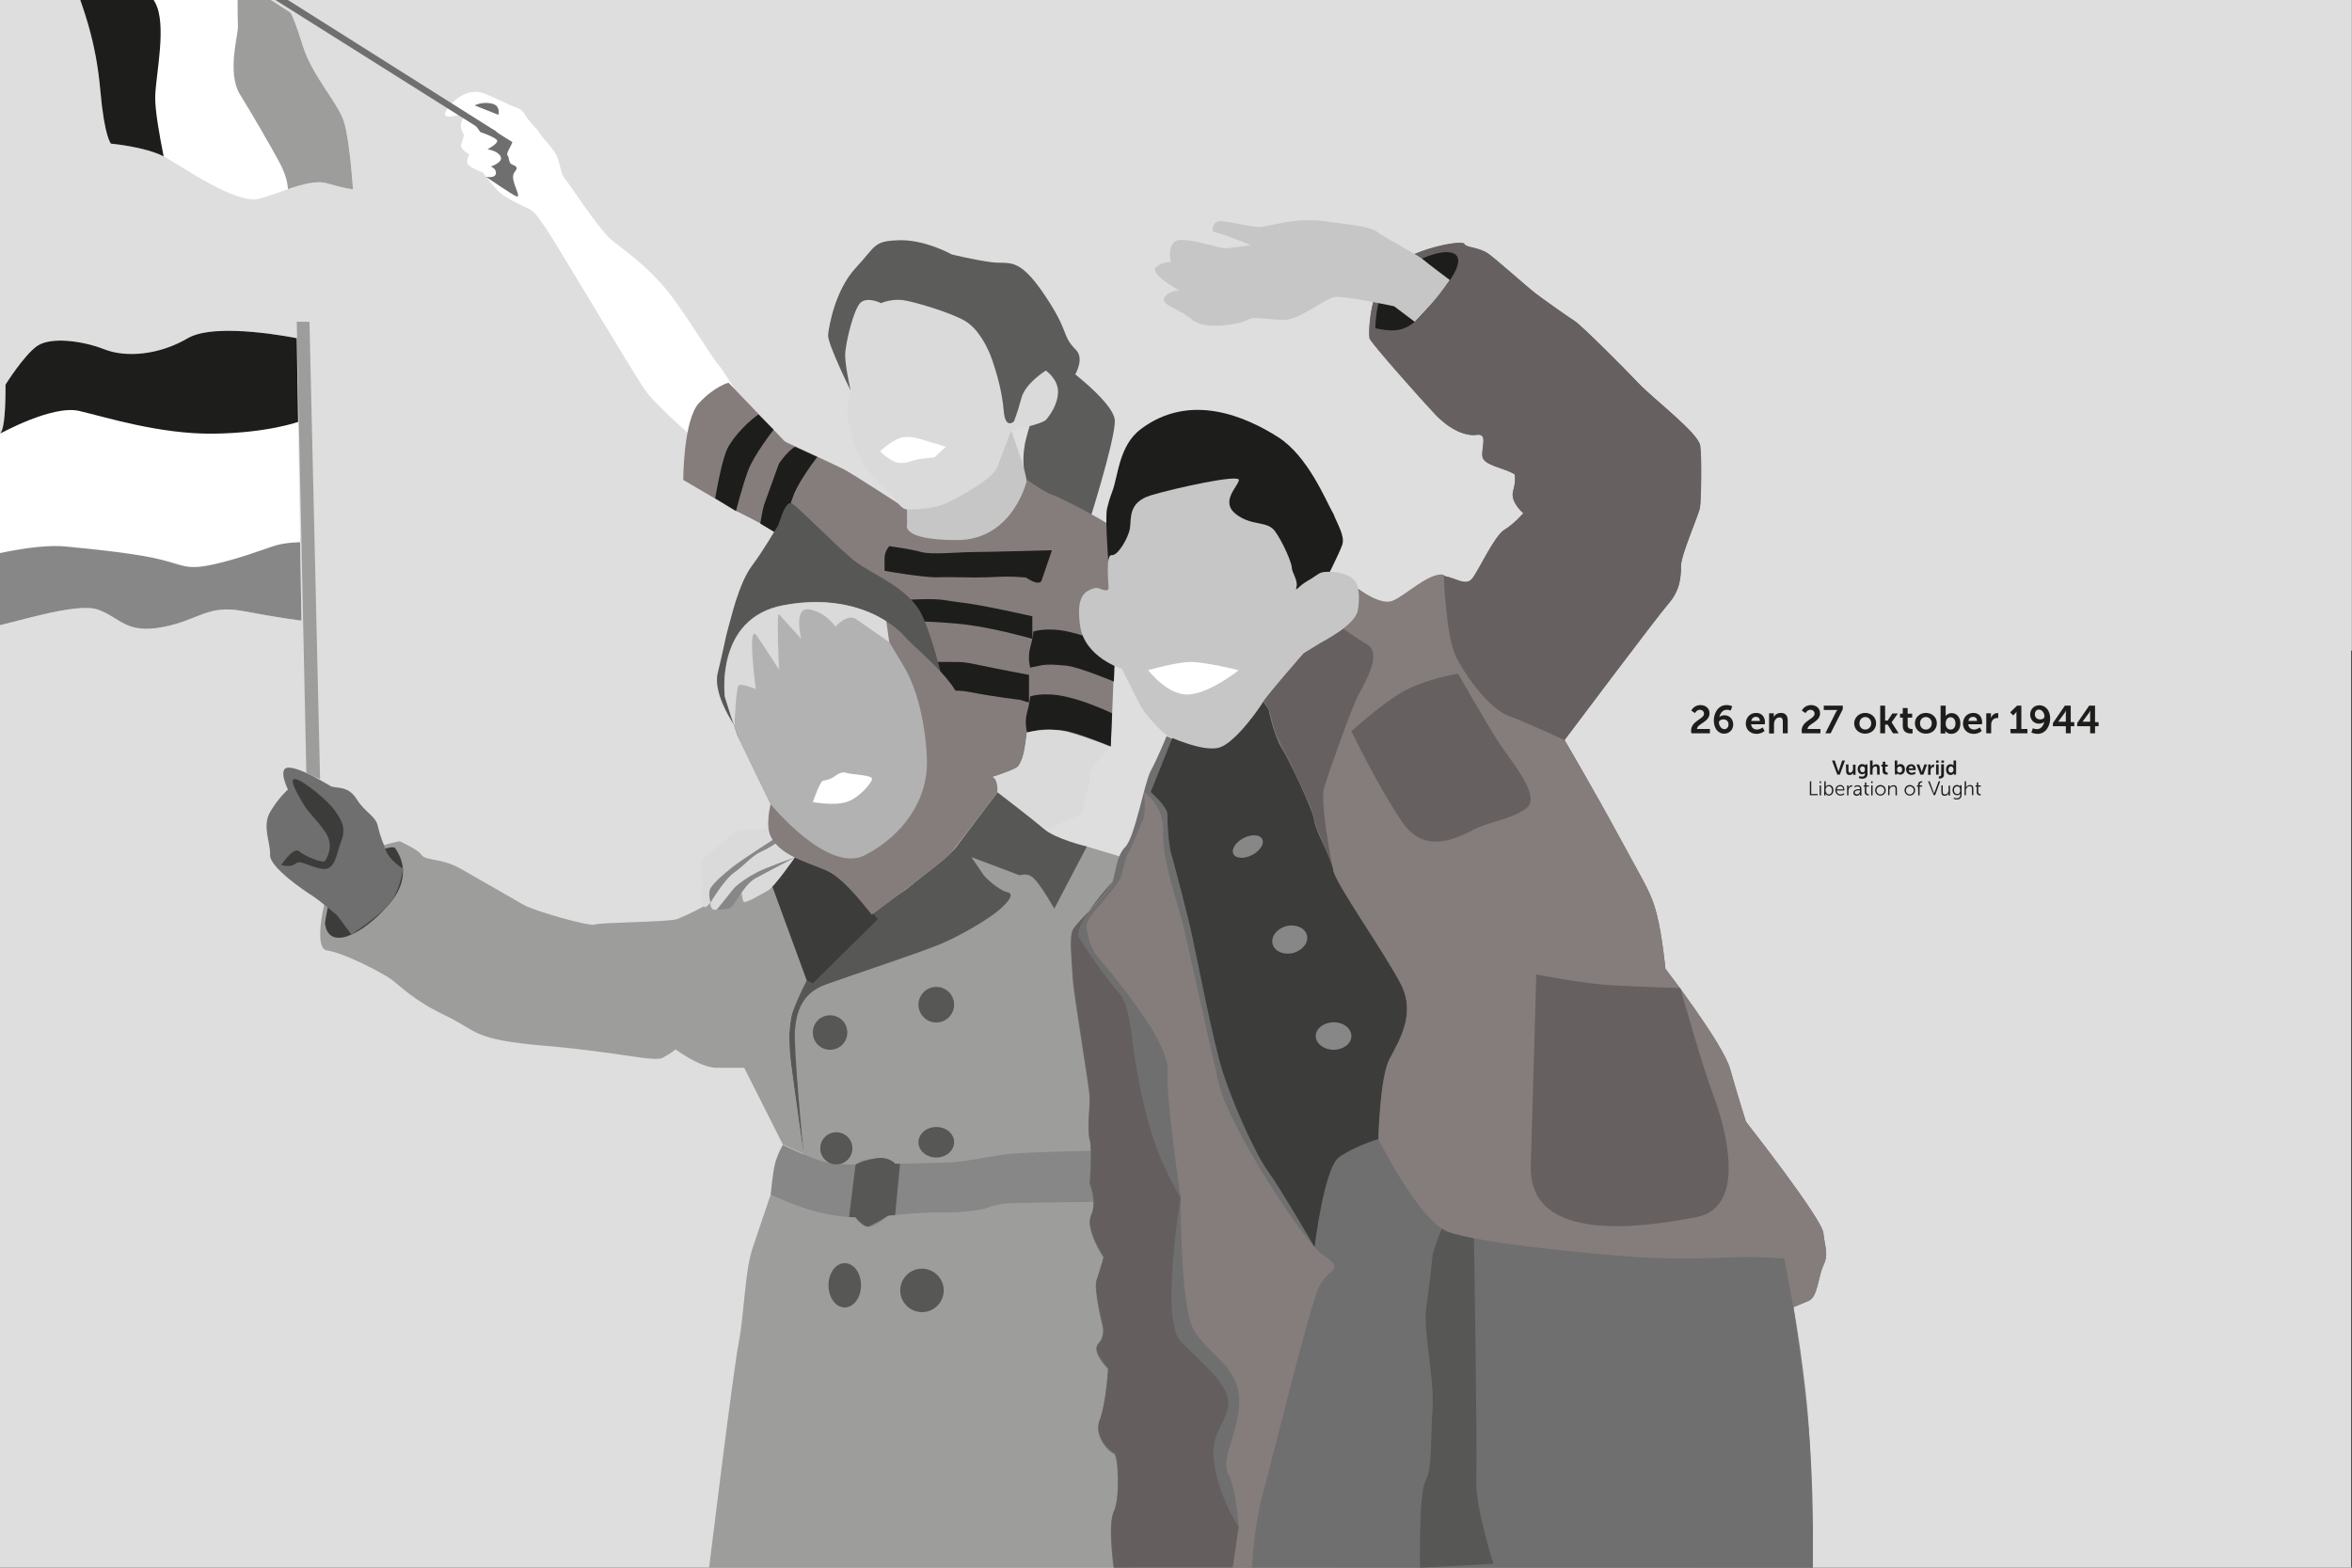 <?xml version="1.0" encoding="utf-8"?>
<!-- Generator: Adobe Illustrator 26.0.0, SVG Export Plug-In . SVG Version: 6.00 Build 0)  -->
<svg version="1.1" id="Laag_1" xmlns="http://www.w3.org/2000/svg" xmlns:xlink="http://www.w3.org/1999/xlink" x="0px" y="0px"
	 viewBox="0 0 1200 800" style="enable-background:new 0 0 1200 800;" xml:space="preserve">
<rect x="0" y="0" width="1200" height="800" fill="#333333" stroke="none"/>
<style type="text/css">
	.st0{fill:#DFDEDE;}
	.st1{fill:#C6C6C6;}
	.st2{fill:#5C5C5B;}
	.st3{fill:#857D7C;}
	.st4{fill:#1D1D1B;}
	.st5{fill:#DADADA;}
	.st6{fill:#FFFFFF;}
	.st7{fill:#706F6F;}
	.st8{fill:#9D9D9C;}
	.st9{fill:#878787;}
	.st10{fill:#575756;}
	.st11{fill:#3C3C3B;}
	.st12{fill:#666160;}
	.st13{fill:#645F5E;}
	.st14{fill:#B2B2B2;}
</style>
<rect x="-0.4" class="st0" width="1200" height="800"/>
<g>
	<polygon class="st1" points="462.6,259.9 457,269.9 466.2,275 502,278.6 522,269.3 526.7,251.1 515.9,219.6 504.5,223.1 	"/>
	<g>
		<path class="st2" d="M532.5,193.9c0,0-8.8,27.8-9.6,32.6s-1.2,10.5,0,14.5s3,18.8,3,18.8l11.2,13.9l17.6-4.2
			c0,0,14.1-44.1,14.1-54.6s-31.7-32.6-31.7-32.6L532.5,193.9z"/>
		<path class="st3" d="M524,373.8l15.5,3.8l27.2,3.4c0,0,4.8-107.3,3-110.3s-29.3-17.2-33.2-18.4s-12.5-7.5-12.5-7.5
			s-6.8,30.8-35.8,30.8s-25.4-7.9-25.4-7.9l-0.1-7.9c0,0-28.4-18.5-32.5-20.5c-4-2-42.1-19.7-42.1-19.7s-11.5,10.1-12.3,19.3
			c-0.8,9.3,0,21.3,0,21.3l70.9,40.1l30.6,49.7l12.1,43.1l9.7,5.6c0,0,19.1-5.4,20.5-7.7c1.4-2.3,2.6-5.1,3.2-8.5
			C523.3,379.3,524,373.8,524,373.8"/>
		<path class="st2" d="M434,199.3c0,0-11.9-24-11.5-28.4s3.6-22.9,14.1-34.2s8.9-13.7,22.1-14.1c13.3-0.4,26.8,7.2,26.8,7.2
			s11.1,2.8,20.3,4c9.3,1.2,13.7-3.2,27,16.5s8.5,20.5,16.1,28.2c7.6,7.6-9.6,25.4-9.6,25.4l-14.3,7.2l-19.5,14l-6.4-47l-37-18.1
			l-16.9,3.6L434,199.3z"/>
		<path class="st4" d="M524,373.8c0,0-1.4-5,0-10.1c1.4-5,1.6-8.3,1.6-8.3s6.4-2.4,17.7,0s24.1,8.6,24.1,8.6l-0.7,16.9
			c0,0-18-7.5-24.2-8.1s-9-0.7-12.3-0.3C526.9,373.2,524,373.8,524,373.8"/>
		<path class="st4" d="M525.6,340.7c0,0-1.4-5,0-10.1c1.4-5,1.6-8.3,1.6-8.3s6.4-2.4,17.7,0s24.1,8.6,24.1,8.6l-0.7,16.9
			c0,0-18-7.5-24.2-8.1s-9-0.7-12.3-0.3C528.6,340.1,525.6,340.7,525.6,340.7"/>
		<path class="st4" d="M525,344.4c0,0-15.9-3-24.4-4.8s-9.1-1.8-16.5-1.8h-17.9l6.6,16.6c0,0,10.6-3.6,22.8-1.1
			c12.3,2.4,24.6,3.8,24.6,3.8l4.8,1.4V344.4z"/>
		<path class="st4" d="M463.1,317c0,0,15.7,0,30.2,1.8s33.4,7.2,33.4,7.2v-11.5c0,0-25-5.7-35.2-6.9c-10.3-1.2-10-2.1-21.7-1.8
			c-11.8,0.3-16,1.2-16,1.2l5.4,10.3L463.1,317z"/>
		<path class="st4" d="M536.7,280.8c0,0-32.8,0.9-39.8,0.9c-6.9,0-21.7,1.5-26.9,0c-5.1-1.5-16.3-3-16.3-3s-2.4,2.7-2.4,6v6.6
			c0,0,20.5,3.6,27.5,3.3c6.9-0.3,16.3,0.3,24.8,0s10-0.7,19.8,0.1c7.2,4.8,8,1.6,8,1.6L536.7,280.8z"/>
		<path class="st5" d="M462.6,259.9c0,0,12.2,0.6,20.3-3.2c8.1-3.8,23.8-12.5,26-18.5s7-18.5,7-18.5s15.9-3.2,17.9-5.6
			c2-2.4,6-7.9,6-14.3s-6.2-10.7-6.2-10.7s-10.5,6.4-12.5,14.1c-2,7.6-3.8,11.9-3.8,11.9s-4.4,4.2-5.2-5.4
			c-0.8-9.7-3.4-18.7-5.8-25.8c-2.4-7-7.2-16.1-13.9-20.1c-6.6-4-26.4-10.1-32.2-10.7c-5.8-0.6-10.7,1.6-10.7,1.6s-6.6-3.4-10.3-0.4
			c-3.6,3-8,21.3-8,27c0,5.6,2.8,18.1,2.8,18.1s-3,9.1-0.8,17.7c2.2,8.7,5.2,18.4,9.9,23.4c6,6.4,7.6,8.7,10.7,11.3
			C456.7,254.3,459.5,259.9,462.6,259.9"/>
		<path class="st6" d="M449.1,230.3c0,0,6.9-6.9,12.7-7.3c5.8-0.4,12.4,2.8,14.9,3.2c2.4,0.4,5.8,2.3,6.4,1.5c0.6-0.9-5.2,4.6-6,5.4
			c-0.8,0.8-7,0.5-10.9,1.8c-3.9,1.4-7.4,2.2-11.2,0C451.1,232.7,449.1,230.3,449.1,230.3"/>
		<path class="st6" d="M377.8,249.8c0,0-7.2-10.8-16.1-19.1s-26.6-23.2-32.6-31.7s-47.1-77.7-50.3-82.1c-3.2-4.4-5.6-8.9-9.3-10.5
			c-3.6-1.6-12.1-5.6-15.3-8.9c-3.2-3.2-7.9-9.5-7.9-9.5s-8.2-2.8-8-5.4s1.2-3.8,1.2-3.8s-5-2.6-4.2-5s1.4-5,1.4-5s-2-3.2-1.5-5.6
			s2.9-6,2.9-6s-16.3,6.6-9.3-2.4c7-9.1,15-8.3,17.4-7.4c2.5,0.8,11.9,5.2,14,6.2c2,1,6,1.6,7.6,4.8s5.8,6.8,7.5,9.5
			c1.6,2.6,8,8.9,9.3,12.9c1.2,4,2,8.7,3.4,10.1s17.5,26,23.6,31.2c6,5.2,20.9,14.5,33.2,32c12.3,17.5,19.3,29.6,21.7,32
			c2.4,2.4,21.5,33.6,21.5,33.6l4.6,11.1L377.8,249.8z"/>
		<path class="st7" d="M247.9,90.2c0,0,4.7,1,5.1-1.6c0.4-2.6-2.6-3.6-2.6-3.6s6.6-2.2,5-5.2s-6.7-3.6-6.7-3.6s5.7-3,4.9-4.6
			s-8.5-4.2-8.5-4.2l-4.6-6.4c0,0,11.9,5.4,12.7,6.2c0.8,0.8,7.5,4.8,8.1,5.2c0.6,0.4-3.4,6-2.4,6.8s0.3,4,2.5,4.8
			c2.1,0.8,3,1.6,1.3,3.6c-1.6,2-0.8,4.4-0.2,6.4c0.6,2,3.1,7,1,6.2C261.5,99.5,247.9,90.2,247.9,90.2"/>
		<path class="st7" d="M242.2,53.8l12.1,4.8c0,0,1.4-4.8-3.6-5.8C245.6,51.8,242.2,53.8,242.2,53.8"/>
	</g>
	<polygon class="st7" points="15.4,-83 15,-79 249.5,68.6 253.2,67.1 	"/>
	<g>
		<path class="st6" d="M18.8-76.5c0,0-2.5,18.3,11.1,49.2C43.6,3.6,49.1,22.6,51.2,46.3c2.1,23.7,5.4,27,5.4,27s18,1.6,27.3,6.7
			c9.2,5.1,36.6,24.5,48.4,21.4c11.8-3.2,25.8-10.4,34.7-7.8s13.1,3,13.1,3s-1.5-23.1-4.3-33.4c-2.7-10.3-16.2-23.6-21.3-39.8
			S148,6.3,148,6.3L18.8-76.5z"/>
		<path class="st4" d="M79.2,1.4c-6-11.2-17.6-19.8-18.4-30.8c-0.8-11,1.7-19.2,1.7-19.2l-43.7-28c0,0-2.5,18.3,11.1,49.2
			c13.7,31,19.2,50,21.3,73.7c2.1,23.7,5.4,27,5.4,27s17.5,1.6,26.9,6.5c-2-10-4.6-24.1-4.3-31C79.6,37.5,85.2,12.5,79.2,1.4"/>
		<path class="st8" d="M167,93.6c8.9,2.6,13.1,3,13.1,3s-1.5-23.1-4.3-33.4c-2.7-10.3-16.2-23.6-21.3-39.8
			c-3.7-11.8-5.4-15.5-6.1-16.6L148,6.3l-26.8-17.2c0,0,0,20,0.2,24.4s-5.8,23.6,1.1,34.8s14.5,24.4,19.4,33.3
			c3.6,6.5,4.8,11.2,5,14.9C154.5,94,161.7,92,167,93.6"/>
		<path class="st5" d="M499,398.8c0,0,17.3-4.8,20.5-7.7c3.2-2.8,4.4-17.3,4.4-17.3s11.3-3.2,22.1,0c10.9,3.2,20.5,7.2,20.5,7.2
			S556,391.5,556,396.3s-4.4,19.3-4.4,19.3l-17.3,7.6L499,398.8z"/>
	</g>
	<polygon class="st8" points="410,589 411.6,603.9 473,612.8 564,598.6 582.9,440.5 554.5,432 516.2,423.4 490.8,436.4 445,480.3 
		390.6,503.7 	"/>
	<g>
		<path class="st9" d="M393.2,609.6c0,0,1-10.9,2.2-15.7s4-9.7,4-9.7s16.9,8.5,24.2,9.3c7.2,0.8,12.9,0.8,12.9,0.8s2.4-2.8,10.5-3.2
			s9.8,2.8,9.8,2.8s22.8-0.4,29.3-0.8c6.4-0.4,18.1-2.8,26.6-4s49.7-2,49.7-2l1.6,26.2l-6.4,6.8L460,626l-20.1,6.2l-16.1-7.8
			l-22.5-5.6L393.2,609.6z"/>
		<path class="st10" d="M436.5,594.3l-3.3,26.8l3.3,0.2c0,0,4.3,4.7,6,4.7c1.7-0.1,10.5-5.5,10.5-5.5l3.7-0.4l2.5-26.2h-2.5
			c0,0-3.1-4-9.8-2.8C440.3,592.2,436.5,594.3,436.5,594.3"/>
		<path class="st10" d="M410,589c0,0-5.3-55-4.4-63.7c0.9-8.8,3.3-18.4,15.7-22.9c12.4-4.5,48.3-16.3,58.9-20.8s23.6-12.4,28.4-16.3
			c4.8-3.9,9.7-9.1,5.4-10c-4.2-0.9-11.2-7.2-12.4-9.1c-1.2-1.8-6-8.8-6-8.8s22.8,8.5,24.1,9.1s4.1-1.8,7.8,1.8
			c3.8,3.6,10.4,15.4,10.4,15.4l16.6-31.7c0,0-16-3.9-21.6-8.8c-5.6-4.8-24-18.9-24-18.9s-16.6,22-20.9,27.7
			c-4.2,5.7-18.4,15.7-23.3,19.9c-4.8,4.2-8.5,5.1-19.9,14.8c-11.5,9.7-32.6,32.3-36.5,37.4s-6.6,24.7-5.7,31.5
			C403.5,542.5,410,589,410,589"/>
		<path class="st11" d="M414.7,501.8c0,0-17.2-7.8-21.4-13c-4.2-5.2-13.9-10.1-11.1-16.1s18-34.6,20.3-35.4s1.5-2,9.1,1.6
			c7.7,3.6,11.7,5.2,18.9,11.3c7.2,6,17.3,18.9,17.3,18.9L414.7,501.8z"/>
		<path class="st8" d="M393.2,450.1c0,0-28,8.7-33.2,11.8c-5.2,3.1-10.5,5.5-14.5,7.1s-39.1,1.6-41.9,2.8c-2.8,1.2-31-7-36.2-9.9
			c-5.2-3-22.5-13-32.6-18.7c-10.1-5.6-17.3-3.7-19.7-6.9c-2.4-3.2-9.7-6.1-10.9-6.9c-1.2-0.7-27,6.9-31.8,12.9s-14.1,41.5-5.6,42.7
			s28.2,11.3,33,14.9s11.7,10.9,27.8,18.5c16.1,7.7,12.9,12.1,50.7,15.3s55.6,8.5,60,6c4.4-2.4,6.4-4.2,6.4-4.2s12.5,9.4,20.9,9.4
			h14.1l19.7,39.1l10.6,5c0,0-4.6-31.1-6.1-43.5s-1.5-20.1-0.3-26s8-19.2,8-19.2L393.2,450.1z"/>
		<path class="st11" d="M165.8,471c0,0,3.6-23,7.2-25.7c3.6-2.7,9.4-8.2,13-8.9c3.6-0.8,14.5-5.6,15.7-3.5s10,13.6-3.6,29
			C184.6,477.3,167.4,485.5,165.8,471"/>
		<path class="st7" d="M179.3,476.9l-7.4-9.9c0,0-8.8-7.5-12.7-10c-3.9-2.4-21.7-14.5-21.4-20.7s-4.2-14.6,0-21.9
			c4.2-7.2,9.1-11.5,9.1-11.5s-5.7-11.5,0.6-11.2s18.4,7.9,21.1,9.4c2.7,1.5,8.8-0.6,13.3,6.6s9.7,8.5,10.9,13.9s2.4,7.7,4.2,12.6
			s8.6,9.1,8.6,9.1s-1.4,12.9-8.7,19.9C189.5,470.3,179.3,476.9,179.3,476.9"/>
		<path class="st11" d="M143.5,441.4c0,0,6.3-9.5,9.1-7c2.7,2.5,12.4,6.4,13.3,4.9s4.8-7.9,0-14.8s-8.8-10-11.5-14.8
			s-7.5-12.7-3.6-12.1s16.5,10.9,20,16s6,8.8,3.2,15.9c-2.7,7.1-2.9,15.5-10.7,13.7c-7.7-1.8-9.9-4.5-12.6-2.4
			C148,442.9,143.5,441.4,143.5,441.4"/>
	</g>
	<polygon class="st8" points="156.3,394.6 151.4,164.2 157.9,164.2 163.3,397.6 	"/>
	<g>
		<path class="st4" d="M387.9,267.2c0,0,3.4-20.8,6.8-26.5c6.3-10.4,10.9-12.7,10.9-12.7l11.4,5.2c0,0-9.2,11.7-12.2,19.7
			c-3,8-6.2,20.7-6.2,20.7L387.9,267.2z"/>
		<path class="st6" d="M151.4,172.6c0,0-41.1-8.5-55.6,0s-31.4,10.1-42.7,5.6c-11.3-4.4-27.4-6.4-34.2-1.6
			c-6.8,4.8-16.1,19.7-16.1,19.7s0.4,22.5-2.8,25c-3.2,2.4-13.7,6.4-13.7,26.6c0,20.1,3.6,36.6,3.6,36.6s-0.4,20.1-3.6,25
			c-3.2,4.8-1.6,12.1,8.9,10.5s43.5-12.9,54.8-8.9s14.1,12.5,33,8.9s22.5-11.7,41.5-8.1s29.3,4.8,29.3,4.8L151.4,172.6z"/>
		<path class="st4" d="M40.4,209.7c13.7,3.2,41.1,11.9,68.4,11.6c27.4-0.3,43.3-6,43.3-6l-0.7-42.7c0,0-41.1-8.5-55.6,0
			s-31.4,10.1-42.7,5.6c-11.3-4.4-27.4-6.4-34.2-1.6c-6.8,4.8-16.1,19.7-16.1,19.7s0.4,22.5-2.8,25C0.1,221.3,26.7,206.5,40.4,209.7
			"/>
		<path class="st9" d="M-4.8,320c10.5-1.6,43.5-12.9,54.8-8.9s14.1,12.5,33,8.9s22.5-11.7,41.5-8.1c18.9,3.6,29.3,4.8,29.3,4.8
			l-0.7-40c0,0-7.4,0-13.3,1.9c-5.9,1.9-18,6.6-31.3,9.5s-14.9,0.3-26.7-2.6s-31.4-5-48-6.6c-16.6-1.7-43.9,5.7-43.9,5.7
			s-0.4,20.1-3.6,25C-16.8,314.3-15.2,321.6-4.8,320"/>
		<path class="st10" d="M434.9,586c0,4.6-3.7,8.2-8.2,8.2c-4.6,0-8.2-3.7-8.2-8.2c0-4.6,3.7-8.2,8.2-8.2
			C431.2,577.8,434.9,581.4,434.9,586"/>
		<path class="st10" d="M486.8,582.9c0,4.3-4.1,7.8-9.1,7.8s-9.1-3.5-9.1-7.8s4.1-7.8,9.1-7.8C482.8,575.1,486.8,578.6,486.8,582.9"
			/>
		<path class="st10" d="M486.8,512.7c0,5-4.1,9.1-9.1,9.1s-9.1-4.1-9.1-9.1s4.1-9.1,9.1-9.1C482.8,503.7,486.8,507.7,486.8,512.7"/>
		<path class="st12" d="M424.5,445.7c0,0,30.3-9.3,39-16.2c8.8-6.8,18.4-11.7,23.2-21.3c4.8-9.7,6-18.4,7.9-16
			c1.8,2.4,0.6,8.5-7.9,19.9c-8.5,11.5-20.2,24.2-29,30.8c-8.8,6.6-22.3,12.1-22.3,12.1s-3.1-3.3-5-4.8
			C428.5,448.6,424.5,445.7,424.5,445.7"/>
		<path class="st12" d="M439.3,459.9c0,0,34.2-24.3,38.5-27.9c4.2-3.6,13.3-22.6,14.5-21.1s-0.9,9.7-5.4,15.1s-21.7,19.6-26.9,24.2
			c-5.1,4.5-17.1,14-17.1,14L439.3,459.9z"/>
		<path class="st8" d="M361.8,800c0,0,12.1-99.2,15.1-114.9s3-36.3,7.2-48.6c4.2-12.4,9.1-26.9,9.1-26.9s13.5,6.4,24.8,9.1
			c11.3,2.6,18.5,2.6,18.5,2.6s2,4.1,6,4.7c4,0.6,10.5-5.5,10.5-5.5s15.7-2,27.8-1.8c12.1,0.2,21.3-1.8,21.3-1.8s5.6-2.4,11.7-2.8
			c6-0.4,47.6-0.8,47.6-0.8l10.1,65.6l5.2,58.8v42.7V800H361.8z"/>
		<path class="st10" d="M439.3,655.9c0,6.2-3.7,11.3-8.3,11.3c-4.6,0-8.3-5-8.3-11.3s3.7-11.3,8.3-11.3
			C435.6,644.6,439.3,649.6,439.3,655.9"/>
		<path class="st10" d="M481.5,658.5c0,6.1-5,11.1-11.1,11.1s-11.1-5-11.1-11.1s5-11.1,11.1-11.1S481.5,652.4,481.5,658.5"/>
		<path class="st10" d="M432.3,526.9c0,4.9-3.9,8.8-8.8,8.8s-8.8-3.9-8.8-8.8c0-4.9,3.9-8.8,8.8-8.8
			C428.4,518.1,432.3,522,432.3,526.9"/>
		<path class="st3" d="M638.7,800l14-155.4l18.7-52.5l22-16.9h20.2l44.1,43.5l137.1,17.8l13.9-3.9l6.4,34.6c0,0,6.7,37.3,8.1,66.9
			c1.5,29.5,1.7,66,1.7,66L638.7,800L638.7,800z"/>
		<path class="st7" d="M924.9,800c0,0,0.6-29.2-1.2-58.8s-8.7-74.1-8.7-74.1s2.8-1.2,7.7-3.2c4.8-2,4.8-12.1,7.6-18.1
			s0.8-8.9,0-16.5s-39.5-56.8-39.5-56.8s-4.4-14.1-8.1-27c-3.6-12.9-33-51.1-33-51.1s-1.6-16.9-4.4-27.8
			c-2.8-10.9-5.6-14.5-18.9-39.1c-13.3-24.6-28.2-49.9-28.2-49.9s47.1-62.8,53.1-69.7c6-6.8,6.4-13.7,6.4-19.3s9.3-26.6,9.7-29.8
			c0.4-3.2,0.8-25,0-31.4s-23.8-23.8-31.4-31.8c-7.6-8.1-29.4-29.8-32.6-31.8c-3.2-2-16.9-11.7-20.5-14.5s-18.5-16.1-23.3-19.7
			c-4.8-3.6-11.7-3.2-12.5-5.2s-22.5,1.6-35.4,10.5s-13.7,35.4-12.9,37.8c0.8,2.4,25.8,30.6,33.4,38.7c7.7,8.1,15.7,11.3,21.3,10.5
			s2.4,6,2.8,10.9c0.4,4.8,11.7,6,16.5,9.3c0,0,0.8,2.8-0.8,8.5c-1.6,5.6,5.2,11.3,5.2,11.3s-4.4,5.2-9.7,8.5
			c-5.2,3.2-13.3,21.3-16.5,25c-3.2,3.6-7.2,0-14.5-1.6c-7.2-1.6-19.7,10.9-26.2,13.3c-6.4,2.4-17.7-6.4-17.7-6.4s1.2,3.2,0,10.9
			c-1.2,7.6-17.3,15.7-19.3,16.9s-8.5,5.2-8.5,5.2s-19.3,22.1-20.5,24.6c-1.2,2.4-13.7,20.5-22.1,23.4c-8.5,2.8-27-6-27-6
			s-4.8,11.7-8.1,17.7c-3.2,6-8.1,33.8-12.9,38.7c-4.8,4.8-4.8,13.3-6.8,18.5s-18.1,20.5-20.1,24.2c-2,3.6-0.4,17.3,0,25
			c0.4,7.6,8.5,55.6,8.6,60.4s-1.4,16.5,0,21.7s0,22.5,0,22.5s3.9,9.3,0.7,16.1s6.4,21.3,6.4,21.3s-2,7.2-3.6,11.7
			c-1.6,4.4,3.2,23.8,3.2,23.8s1.2,5.2-2.4,8.9c-3.6,3.6,5.1,12.5,5.1,12.5s-1.1,18.1-4.3,26.2c-3.2,8.1,4.8,16.1,7.2,16.9
			c2.4,0.8,3.2,23.4,0,29.8c-3.2,6.4,0,29,0,29h356.7V800z"/>
		<path class="st13" d="M568.4,800c0,0-3.2-22.5,0-29c3.2-6.4,2.4-29,0-29.8s-10.5-8.9-7.2-16.9c3.2-8.1,4.3-26.2,4.3-26.2
			s-8.6-8.9-5.1-12.5c3.6-3.6,2.4-8.9,2.4-8.9s-4.8-19.3-3.2-23.8c1.6-4.4,3.6-11.7,3.6-11.7s-9.7-14.5-6.4-21.3
			c3.2-6.8-0.7-16.1-0.7-16.1s1.4-17.3,0-22.5s0.1-16.9,0-21.7s-8.2-52.7-8.6-60.4s-2-21.3,0-25c2-3.6,18.1-18.9,20.1-24.2
			c0,0-20.7,22.3-17.1,28.4c3.6,6,15.9,23.6,20,27.8c4.1,4.2,5.9,12.7,7.7,27.8s6.6,37.4,11.5,50.7c4.8,13.3,12.6,26.6,12.6,26.6
			s-10.3,62.2,0,73.1c10.3,10.9,26.6,22.9,24.2,33.8c-2.4,10.9-10,13.9-6.5,31.4s12,29.6,12,29.6l-3,20.7h-60.6V800z"/>
		<path class="st3" d="M579.5,512.9c0,0,17.5,23,16.3,34.4c-1.2,11.5,6.6,64,6.6,64s-0.3,55,6.5,67c6.8,12.1,20.7,17.5,23.1,32.6
			c2.4,15.1-9.7,33.2-5.4,41.1c4.2,7.9,5.4,27.2,5.4,27.2l-3,20.7h9.7c0,0,1.2-21.9,5.4-37s24.2-97,29-106.5s13.4-8.3,2.5-15.5
			c-11-7.2-48.6-66.4-53.7-87.6c-5-21.1-16.6-75.5-19.5-85.8c-3-10.3-9.6-30.8-9-43.5s-9.7-19.8-9.7-19.8s1.2,10.7-0.6,14.3
			c-1.8,3.6-5.7,14.2-7.5,16.9c-1.8,2.7-2.7,10-3.9,12.7s-7.9,10.6-9.4,12.4s-9.1,9.4-7.9,13.6c1.2,4.2,0.6,8.8,8.2,17.2
			C570.1,500,579.5,512.9,579.5,512.9"/>
		<path class="st11" d="M670.7,636.4c0,0,4.8-40.1,12.4-45.8c7.6-5.6,20.1-9.3,20.1-9.3s0.8-31.4,5.6-40.7s13.7-23,6-38.2
			s-33.7-51.9-34.6-58.4c-0.9-6.4-9.2-20.1-9.7-25.4c-0.5-5.2-13.3-31.9-16.6-36.9c-3.2-5-6-15.9-6.4-18.7c-0.4-2.8-7.3-9.3-7.3-9.3
			l-18.5,20.5l-21.3-3.2l-13.3,33.2c0,0,8.5,7.5,8.5,11.1s0.4,14.9,2,20.5s8.6,31.8,11.1,43.9c2.6,12.1,10.2,51.5,15,66.8
			s16.1,41.1,22.9,50.7C653.8,607.2,670.7,636.4,670.7,636.4"/>
		<path class="st9" d="M644,428.2c1.2,2.4-1.1,6-5.1,8.1c-4.1,2.1-8.4,1.9-9.6-0.5c-1.2-2.4,1.1-6,5.1-8.1
			C638.5,425.6,642.8,425.8,644,428.2"/>
		<path class="st9" d="M666.8,477.2c1,3.8-2.2,7.8-7,9.1c-4.8,1.2-9.6-0.8-10.5-4.6c-1-3.8,2.2-7.8,7-9.1
			C661.1,471.4,665.8,473.5,666.8,477.2"/>
		<path class="st9" d="M689.5,528.7c0,3.9-4.1,7-9.1,7s-9.1-3.2-9.1-7s4.1-7,9.1-7C685.4,521.6,689.5,524.8,689.5,528.7"/>
		<path class="st10" d="M724.5,800c0,0-0.7-37.8,2.8-44.3c3.5-6.4,2.5-20.9,3.6-37c1-16.1-5-39.5-3.2-51.5
			c1.8-12.1,3.3-27.4,3.3-27.4l3-8.9l2.7-6.6l9.8,3.2l5.5,2.5c0,0,1.8,110.6,1.2,125.1c-0.5,14.5,8.8,42.9,8.8,42.9L724.5,800z"/>
		<path class="st3" d="M703.3,581.4c0,0,0.8-31.4,5.6-40.7s13.7-22.9,6-38.2s-33.7-51.9-34.6-58.4c-0.9-6.4-9.2-20.1-9.7-25.4
			c-0.5-5.2-13.3-31.9-16.6-36.9c-3.2-5-6-15.9-6.4-18.7c-0.2-1.3-1.7-3.3-3.3-5.2l0.1-0.1c1.2-2.4,20.5-24.6,20.5-24.6
			s6.4-4,8.5-5.2c2-1.2,18.1-9.3,19.3-16.9c1.2-7.7,0-10.9,0-10.9s11.3,8.9,17.7,6.4c6.4-2.4,18.9-14.9,26.2-13.3
			c0,0,1,31.7,6.4,42.1s16.9,26.1,26.6,29.7c9.7,3.6,28.6,12.4,28.6,12.4s14.9,25.4,28.2,49.9c13.3,24.6,16.1,28.2,18.9,39.1
			c2.8,10.9,4.4,27.8,4.4,27.8s29.4,38.2,33,51.1c3.6,12.9,8.1,27,8.1,27s38.6,49.1,39.5,56.8c0.8,7.7,2.8,10.5,0,16.5
			s-2.8,16.1-7.7,18.1c-4.8,2-7.6,3.2-7.6,3.2l-4.6-24.8c0,0-12.1-0.8-20-0.8c-7.8,0-29.6,1.8-56.2,0c-26.6-1.8-80.3-7.3-95.2-12.7
			C724.3,623.5,703.3,581.4,703.3,581.4"/>
		<path class="st12" d="M689.5,373.2c0,0,13-12.1,24.7-19.3c11.7-7.3,29.7-10.1,29.7-10.1s14.1,24.6,20.2,34.2s22.5,28.2,14.9,34.2
			s-19.3,7.2-26.6,10.9c-7.2,3.6-25,14.1-37-3.6C703.3,401.8,689.5,373.2,689.5,373.2"/>
		<path class="st12" d="M783.8,497.2c0,0,23.4,4.8,38.7,5.6c15.3,0.8,34.8,1.4,34.8,1.4s11.5,40.8,16.8,54.5
			c5.2,13.7,18.5,57.2-8.5,62.4s-85.8,14.1-84.6-26.2C782.2,554.8,783.8,497.2,783.8,497.2"/>
		<path class="st12" d="M679.6,440.9c0,0-6.3-31.4-4-39s13.9-40.7,17.8-47.9c3.9-7.2,11.5-20.5,4.3-25c-7.2-4.4-12.4-8.2-12.4-8.2
			s-11.7,7.3-14.7,9.1c-3,1.8-5.5,3.4-5.5,3.4s-11.8,13.7-12.9,15c-1.1,1.3-7.6,9.5-7.6,9.5s2.9,3.6,3.2,5.2c0.3,1.7,2.3,9.4,3.3,12
			s5.7,11.2,7.3,14.4c1.6,3.2,9.4,20.1,10.3,22.5s1.8,7.5,3.4,11.3C673.7,427.2,679.6,440.9,679.6,440.9"/>
		<path class="st5" d="M405.6,437.5c0,0-10.5,15.2-13.9,17s-11.9,7.2-12.5,5.4c-0.6-1.8-0.8-4.4-0.8-4.4s-4,6-7.2,7s-7,2.6-7.9,1.2
			l-0.8-1.4v-1.8c0,0-2.2,2.8-2.8,2.4c-0.6-0.4-2.2-0.2-2-4s1.4-8.9,1.4-8.9s-1.4,0.8-1.4-3s0-8.3,1.8-9.6c1.8-1.3,14.3-12,15.9-13
			s2.2-1.2,8.1-1c5.8,0.2,8.1-1,8.1-1L405.6,437.5z"/>
		<path class="st9" d="M365.7,464.2c0,0,6.1-7.5,8.1-10.1s7.2-6.2,12.3-8.9c5-2.6,19.5-7.7,19.5-7.7s-16.2,8.6-20,10.6
			s-7.2,7.4-7.2,7.4s-4.5,6.9-5.6,7.7C371.7,464.1,365.7,464.2,365.7,464.2"/>
		<path class="st9" d="M362.5,460.6c0,0,7.2-12.1,12.3-15.5c5-3.4,8.5-8.3,13.9-10.7c5.4-2.4,8.9-5.4,8.9-5.4l-1.5-1.6
			c0,0-17.5,11.2-22.3,15s-9.9,8.3-11.3,10.9S362.5,460.6,362.5,460.6"/>
		<path class="st3" d="M375.5,260.7l-26.9-15.8c0,0,0-30.8,8.1-39.3c8.1-8.6,15-10.3,15-10.3l29.5,30.8l-14.5,40.2L375.5,260.7z"/>
		<path class="st4" d="M364.9,254.3c0,0,3.4-20.8,6.8-26.5c6.3-10.4,15.3-16.3,15.3-16.3l7.7,7.8c0,0-10,12.7-13,20.8
			c-3,8-6.2,20.7-6.2,20.7L364.9,254.3z"/>
		<path class="st10" d="M374.8,370.3c0,0-11.3-16.1-8.6-26.9c2.7-10.9,4.2-19.3,5.4-23.2c1.2-3.9,5.2-22.3,12-31.4
			c6.7-9.1,11.9-18.4,13.1-20.2c1.2-1.8,3.9-14.2,7.7-11.5c3.8,2.7,22.2,21.4,31,28.7c8.8,7.2,28.7,13.9,35.3,28.7
			c6.6,14.8,11.2,37.2,11.2,37.2l-26.3-25.2c0,0-33.1-11.1-45-10.5c-11.9,0.7-19.7,2.8-24.5,8.5c-4.8,5.6-9.4,14.8-10.3,19.3
			c-0.8,4.6-1.7,6.8-2.4,13.3C372.7,363.5,374.8,370.3,374.8,370.3"/>
		<path class="st3" d="M393.2,410.3c0,0-2.8,10.7,0,16.5c5.5,11.3,23.7,14.4,31.3,18.9c7.6,4.5,20.3,21.1,20.3,21.1
			s36.2-26.6,40.4-31.6c4.2-5,23.6-30.7,23.6-30.7s0.9-7.1-3-8.3c-3.9-1.2-2.4-5.1-5.4-6.9s-3-4.6-6-2.4c-3,2.1-5.1,1.2-5.1,1.2
			s0-7.9,1.2-14.8s3.3-8.6-2.1-19.2c-5.4-10.7-22-23.7-27.2-29.7c-5.1-6-26-22-61.3-15.4S370,355.8,370,355.8l6,19L393.2,410.3z"/>
		<path class="st14" d="M441.3,436.4c18.9-9.8,32.6-27.8,31.6-49.7c-1-21.9-6.6-38-11.5-46.2c-4.8-8.2-7.1-11.7-9.7-16.2
			c-1.3-2.4-3-6.6-4.3-10c-10.5-5.3-26.4-9.5-47.7-5.5c-35.3,6.6-29.9,46.8-29.9,46.8l3,9.4c0.5,1.7,3.2,10,6,15.8l8.3,17.1l0,0
			l4.7,9.7c0.1,0.2,0.2,0.5,0.3,0.7l0.6,1.3c0.2,0.4,0.3,0.6,0.3,0.6S422.4,446.2,441.3,436.4"/>
		<path class="st6" d="M414.7,409.3c0,0,3.7-10.7,5.2-10.9c1.5-0.2,2.9-0.6,4.6-1.4s4.1-3.6,7.3-2.6c3.2,1,13.5,1,13.1,3.2
			s-6.6,9.7-13.1,11.7C425.4,411.3,414.7,409.3,414.7,409.3"/>
		<path class="st5" d="M377.1,349.6c1.6-0.7,8.5,2,8.5,2s-4.6-34.5,0.5-27.2c5,7.3,11.4,17.4,11.4,17.4s-1.5-30.1,0-28.3
			c1.5,1.8,11.3,12.5,11.3,12.5s-4.3-16.7,4.3-15c8.5,1.6,13.1,8.8,13.1,8.8s6.2-6.9,10.5-3.9s17,11.8,17,11.8l-1.5-10.7
			c-10.1-6.4-27.7-12.8-52.4-8.1c-35.3,6.6-29.9,46.8-29.9,46.8l3,9.6l1.8,5.1C374.8,370.3,375.4,350.3,377.1,349.6"/>
		<path class="st12" d="M743.1,335.6c5.4,10.4,16.9,26.1,26.6,29.7c9.7,3.6,28.6,12.4,28.6,12.4l-61.6-84.1
			C736.7,293.5,737.7,325.2,743.1,335.6"/>
		<path class="st12" d="M867.5,227.5c-0.8-6.4-23.8-23.8-31.4-31.8c-7.6-8.1-29.4-29.8-32.6-31.8c-3.2-2-16.9-11.7-20.5-14.5
			s-18.5-16.1-23.4-19.7c-4.8-3.6-11.7-3.2-12.5-5.2s-22.5,1.6-35.4,10.5s-13.7,35.4-12.9,37.8c0.8,2.4,25.8,30.6,33.4,38.6
			c7.7,8.1,15.7,11.3,21.3,10.5s2.4,6,2.8,10.9c0.4,4.8,11.7,6,16.5,9.3c0,0,0.8,2.8-0.8,8.5c-1.6,5.6,5.2,11.3,5.2,11.3
			s-4.4,5.2-9.7,8.5s-13.3,21.3-16.5,25c-3.2,3.6-7.2,0-14.5-1.6l61.6,84.1c0,0,47.1-62.8,53.1-69.7c6-6.8,6.4-13.7,6.4-19.3
			c0-5.6,9.3-26.6,9.7-29.8C868,255.7,868.4,233.9,867.5,227.5"/>
		<path class="st4" d="M701.7,167.5c0,0,0-20.9,10.1-27.8c10.1-6.8,18.1-10.1,24.2-10.9c6-0.8,14.5,1.2,0,19.3
			C721.4,166.3,717.8,171.1,701.7,167.5"/>
		<path class="st1" d="M711.3,156.3c0,0-25.2-5.5-30.4-4.7s-17.3,11.5-25.8,11.6s-14.9-2.1-18.5,0s-21.7,5.6-28.2,0
			c-6.4-5.6-17.3-7.7-14.1-11.7c3.2-3.9,7.6-3.1,7.6-3.1s-16.1-8.9-12.1-12.1c4-3.2,7.6-2.4,7.6-2.4s-2-7.5,2-10.6
			s22.5,3.4,25.4,3.4c2.8,0,13.3-1.6,13.3-1.6s-17.3-7.1-18.5-6.6s-1.6-4.7,2-5.5s16.5,3.2,21.7,2.8c5.2-0.4,17.7-5,32.6-2.9
			c14.9,2.1,23,2.6,27,5.6s20.5,11.7,23,13.8s13.8,10.6,13.8,10.6s-3.9,5.9-9.5,12.3c-5.6,6.4-8.4,9-8.4,9L711.3,156.3z"/>
		<path class="st4" d="M680.3,262.2c-0.1-0.3-0.3-0.6-0.5-0.9c-3.4-6-12.6-28.7-27.8-38.3c-16-10.1-44.5-23.2-70-4
			c-11.2,8.5-11.5,24-14.5,31.8c-1.4,3.6-2.2,6.8-2.6,8.4c-1.5,5.1,1.4,38,1.4,38l13.1,2.7l13.9-40.2l30.2-2.4l37.4,48.3l15.7-10
			c0,0,6.6-13,8.2-17.5C686.3,273.7,682.6,268,680.3,262.2"/>
		<path class="st1" d="M692.8,300.4c0,0,1.2,3.2,0,10.9c-1.2,7.6-17.3,15.7-19.3,16.9c-2,1.2-8.5,5.2-8.5,5.2s-19.3,22.1-20.5,24.6
			c-1.2,2.4-13.7,20.5-22.1,23.4c-8.5,2.8-27-6-27-6s-9.9-8.1-14.4-16.9c-4.5-8.9-8.6-17.2-8.6-17.2s-18.9-5.7-21.3-21.8
			c-2.4-16.1,3.2-17.7,5.9-18.9c2.6-1.2,4.6,0,4.6,0s4,1.7,4-0.5c0-2.3-1.6-17.2,1.6-16.8c3.2,0.4,8.5-8.9,9.3-13.7
			c0.8-4.8-1.2-13.3,10.9-16.9c12.1-3.6,45.1-10.9,44.7-7.7c-0.4,3.2-9.7,10.9-1.6,17.3c8.1,6.4,16.1,3.2,20.1,8.9
			c4,5.6,8.5,16.1,8.5,18.5s3.2,6.4,2.4,9.7c-0.8,3.2,0.4,0,6-3.2s5.2-4.4,10.1-4.4C682.4,291.5,692.4,293.3,692.8,300.4"/>
		<path class="st6" d="M585.8,342c0,0,14.3-4.2,21.8-4.2S632,342,632,342s-14.7,11.8-25.5,12.4C595.6,355,585.8,342,585.8,342"/>
	</g>
</g>
<g>
	<g>
		<path class="st4" d="M862.8,372.9c0-5.1,6.6-5.9,6.6-8.7c0-1.2-1-2-2.1-2c-1.7,0-2.5,1.7-2.5,1.7l-1.9-1.3c0,0,1.3-2.8,4.7-2.8
			c2.5,0,4.6,1.5,4.6,4.2c0,4.5-6.3,5.3-6.4,8h6.6v2.2H863C862.8,373.7,862.8,373.3,862.8,372.9z"/>
		<path class="st4" d="M874.4,367.7c0-3.7,2.1-7.9,6.5-7.9c1.8,0,2.9,0.6,2.9,0.6l-0.8,2.2c0,0-0.9-0.4-2-0.4
			c-2.2,0-3.4,1.9-3.8,3.8l0,0c0.5-0.6,1.6-1,2.6-1c2.8,0,4.5,2.2,4.5,4.7c0,2.6-1.9,4.7-4.7,4.7C876.9,374.4,874.4,372,874.4,367.7
			z M881.9,369.7c0-1.4-0.9-2.6-2.6-2.6c-1.3,0-2.3,0.7-2.3,1.5c0,1.8,1.3,3.5,2.8,3.5C881.1,372.1,881.9,371,881.9,369.7z"/>
		<path class="st4" d="M896,363.8c2.9,0,4.5,2.1,4.5,4.8c0,0.3-0.1,1-0.1,1h-7c0.2,1.8,1.5,2.7,3,2.7c1.6,0,2.9-1.1,2.9-1.1l1,1.8
			c0,0-1.6,1.5-4.1,1.5c-3.4,0-5.5-2.4-5.5-5.3C890.8,366,893,363.8,896,363.8z M897.9,367.9c0-1.4-0.9-2.1-2-2.1
			c-1.3,0-2.2,0.8-2.4,2.1H897.9z"/>
		<path class="st4" d="M902.6,364h2.4v1.2c0,0.4,0,0.7,0,0.7l0,0c0.4-0.9,1.6-2.1,3.6-2.1c2.2,0,3.5,1.2,3.5,3.9v6.5h-2.5v-6
			c0-1.2-0.3-2.1-1.6-2.1c-1.4,0-2.3,0.9-2.7,2.1c-0.1,0.4-0.2,0.9-0.2,1.4v4.7h-2.5V364z"/>
		<path class="st4" d="M919.2,372.9c0-5.1,6.6-5.9,6.6-8.7c0-1.2-1-2-2.1-2c-1.7,0-2.5,1.7-2.5,1.7l-1.9-1.3c0,0,1.3-2.8,4.7-2.8
			c2.5,0,4.6,1.5,4.6,4.2c0,4.5-6.3,5.3-6.4,8h6.6v2.2h-9.4C919.3,373.7,919.2,373.3,919.2,372.9z"/>
		<path class="st4" d="M936.6,363.6c0.4-0.9,0.9-1.3,0.9-1.3l0,0c0,0-0.3,0-1,0h-6v-2.2h9.7v1.8l-6.2,12.3h-2.7L936.6,363.6z"/>
		<path class="st4" d="M951.6,363.8c3.1,0,5.6,2.2,5.6,5.3c0,3.1-2.5,5.3-5.6,5.3s-5.6-2.2-5.6-5.3
			C946.1,366,948.6,363.8,951.6,363.8z M951.7,372.3c1.6,0,3-1.3,3-3.2c0-1.9-1.4-3.2-3-3.2c-1.7,0-3,1.3-3,3.2
			C948.6,371,950,372.3,951.7,372.3z"/>
		<path class="st4" d="M959.3,360.1h2.5v7.6h1.3l2.4-3.6h2.8l-3.2,4.5l0,0l3.6,5.6h-2.9l-2.7-4.4h-1.3v4.4h-2.5L959.3,360.1
			L959.3,360.1z"/>
		<path class="st4" d="M970.7,366.2h-1.3v-2h1.4v-2.9h2.5v2.9h2.3v2h-2.3v3.9c0,1.7,1.3,1.9,2,1.9c0.3,0,0.5,0,0.5,0v2.2
			c0,0-0.3,0.1-0.8,0.1c-1.4,0-4.2-0.4-4.2-3.8v-4.3H970.7z"/>
		<path class="st4" d="M982.6,363.8c3.1,0,5.6,2.2,5.6,5.3c0,3.1-2.5,5.3-5.6,5.3s-5.6-2.2-5.6-5.3S979.5,363.8,982.6,363.8z
			 M982.6,372.3c1.6,0,3-1.3,3-3.2c0-1.9-1.4-3.2-3-3.2c-1.7,0-3,1.3-3,3.2S980.9,372.3,982.6,372.3z"/>
		<path class="st4" d="M990.2,360.1h2.5v4.4c0,0.5,0,0.9,0,0.9l0,0c0,0,0.9-1.5,3-1.5c2.7,0,4.5,2.2,4.5,5.3c0,3.2-2,5.3-4.7,5.3
			c-2.1,0-3-1.5-3-1.5l0,0c0,0,0,0.3,0,0.7v0.6h-2.4v-14.2H990.2z M995.2,372.3c1.4,0,2.5-1.1,2.5-3.1c0-1.9-1-3.2-2.5-3.2
			c-1.3,0-2.5,1-2.5,3.2C992.6,370.7,993.5,372.3,995.2,372.3z"/>
		<path class="st4" d="M1006.8,363.8c2.9,0,4.5,2.1,4.5,4.8c0,0.3-0.1,1-0.1,1h-7c0.2,1.8,1.5,2.7,3,2.7c1.6,0,2.9-1.1,2.9-1.1
			l1,1.8c0,0-1.6,1.5-4.1,1.5c-3.4,0-5.5-2.4-5.5-5.3C1001.6,366,1003.8,363.8,1006.8,363.8z M1008.7,367.9c0-1.4-0.9-2.1-2-2.1
			c-1.3,0-2.2,0.8-2.4,2.1H1008.7z"/>
		<path class="st4" d="M1013.4,364h2.4v1.8c0,0.4,0,0.7,0,0.7l0,0c0.5-1.5,1.7-2.6,3.2-2.6c0.2,0,0.5,0,0.5,0v2.5c0,0-0.3,0-0.6,0
			c-1.1,0-2.3,0.6-2.8,2.1c-0.2,0.5-0.2,1.1-0.2,1.7v4h-2.5L1013.4,364L1013.4,364z"/>
		<path class="st4" d="M1025.7,372h3.1v-7.8c0-0.5,0-1,0-1l0,0c0,0-0.2,0.3-0.6,0.8l-1.1,1.1l-1.5-1.6l3.5-3.4h2.2V372h3.1v2.2h-8.6
			L1025.7,372L1025.7,372z"/>
		<path class="st4" d="M1036.4,373.8l0.8-2.2c0,0,0.9,0.5,2,0.5c2.2,0,3.4-1.9,3.8-3.8l0,0c-0.5,0.6-1.7,1-2.7,1
			c-2.8,0-4.5-2.2-4.5-4.7c0-2.6,1.9-4.7,4.7-4.7c2.9,0,5.5,2.4,5.5,6.7c0,3.7-2.1,7.9-6.5,7.9
			C1037.5,374.4,1036.4,373.8,1036.4,373.8z M1043.1,365.6c0-1.8-1.3-3.5-2.8-3.5c-1.3,0-2.1,1-2.1,2.4s0.9,2.6,2.6,2.6
			C1042.1,367.2,1043.1,366.5,1043.1,365.6z"/>
		<path class="st4" d="M1047.4,369l6.1-8.9h3v8.4h1.8v2.1h-1.8v3.6h-2.5v-3.6h-6.6V369z M1054,368.4V364c0-0.7,0.1-1.5,0.1-1.5l0,0
			c0,0-0.3,0.8-0.7,1.3l-3.3,4.5l0,0h3.9V368.4z"/>
		<path class="st4" d="M1059.8,369l6.1-8.9h3v8.4h1.8v2.1h-1.8v3.6h-2.5v-3.6h-6.6V369z M1066.4,368.4V364c0-0.7,0.1-1.5,0.1-1.5
			l0,0c0,0-0.3,0.8-0.7,1.3l-3.3,4.5l0,0h3.9V368.4z"/>
	</g>
	<g>
		<path class="st4" d="M934.7,388.1h1.4l1.6,4.7c0.1,0.4,0.3,1.1,0.3,1.1l0,0c0,0,0.1-0.6,0.3-1.1l1.6-4.7h1.4l-2.6,7.2h-1.3
			L934.7,388.1z"/>
		<path class="st4" d="M941.8,390.1h1.3v3.1c0,0.6,0.2,1.1,0.8,1.1c0.9,0,1.5-0.8,1.5-1.7v-2.4h1.3v5.2h-1.2v-0.6c0-0.2,0-0.4,0-0.4
			l0,0c-0.3,0.5-0.9,1.1-1.8,1.1c-1.1,0-1.8-0.6-1.8-2L941.8,390.1L941.8,390.1z"/>
		<path class="st4" d="M950,396.3c0.8,0,1.5-0.3,1.5-1.3v-0.3c0-0.1,0-0.3,0-0.3l0,0c-0.3,0.5-0.8,0.7-1.4,0.7
			c-1.5,0-2.3-1.2-2.3-2.6s0.8-2.6,2.3-2.6c1.1,0,1.5,0.7,1.5,0.7l0,0v-0.1v-0.4h1.2v4.9c0,1.8-1.4,2.4-2.7,2.4
			c-0.6,0-1.3-0.2-1.8-0.4l0.4-1C948.5,396,949.2,396.3,950,396.3z M951.5,392.6c0-1.2-0.6-1.5-1.3-1.5c-0.8,0-1.2,0.6-1.2,1.4
			c0,0.9,0.5,1.6,1.3,1.6C950.9,394.1,951.5,393.8,951.5,392.6z"/>
		<path class="st4" d="M954.1,388.1h1.3v2.5c0,0.3,0,0.4,0,0.4l0,0c0.3-0.5,0.9-1,1.8-1c1.1,0,1.8,0.6,1.8,2v3.3h-1.3v-3.1
			c0-0.6-0.2-1.1-0.8-1.1c-0.7,0-1.2,0.4-1.4,1.1c-0.1,0.2-0.1,0.4-0.1,0.7v2.4h-1.3V388.1z"/>
		<path class="st4" d="M960.6,391.2h-0.7v-1h0.7v-1.5h1.3v1.5h1.2v1h-1.2v2c0,0.9,0.7,1,1,1c0.1,0,0.2,0,0.2,0v1.1c0,0-0.2,0-0.4,0
			c-0.7,0-2.2-0.2-2.2-1.9v-2.2H960.6z"/>
		<path class="st4" d="M966.7,388.1h1.3v2.2c0,0.3,0,0.4,0,0.4l0,0c0,0,0.5-0.8,1.6-0.8c1.4,0,2.3,1.1,2.3,2.7s-1,2.7-2.4,2.7
			c-1.1,0-1.5-0.8-1.5-0.8l0,0c0,0,0,0.2,0,0.4v0.3h-1.2L966.7,388.1L966.7,388.1z M969.2,394.3c0.7,0,1.3-0.6,1.3-1.6
			s-0.5-1.6-1.3-1.6c-0.7,0-1.3,0.5-1.3,1.6C967.9,393.6,968.3,394.3,969.2,394.3z"/>
		<path class="st4" d="M975.1,390c1.5,0,2.3,1.1,2.3,2.5c0,0.2,0,0.5,0,0.5h-3.6c0.1,0.9,0.8,1.4,1.6,1.4s1.5-0.6,1.5-0.6l0.5,0.9
			c0,0-0.8,0.7-2.1,0.7c-1.7,0-2.8-1.2-2.8-2.7C972.5,391.1,973.6,390,975.1,390z M976.1,392.1c0-0.7-0.5-1.1-1-1.1
			c-0.7,0-1.1,0.4-1.2,1.1H976.1z"/>
		<path class="st4" d="M977.8,390.1h1.4l1.1,3.2c0.1,0.3,0.2,0.8,0.2,0.8l0,0c0,0,0.1-0.5,0.2-0.8l1.1-3.2h1.4l-1.9,5.2h-1.5
			L977.8,390.1z"/>
		<path class="st4" d="M983.8,390.1h1.2v0.9c0,0.2,0,0.4,0,0.4l0,0c0.2-0.7,0.9-1.3,1.6-1.3c0.1,0,0.2,0,0.2,0v1.3c0,0-0.1,0-0.3,0
			c-0.5,0-1.2,0.3-1.4,1.1c-0.1,0.3-0.1,0.5-0.1,0.8v2.1h-1.3L983.8,390.1L983.8,390.1z"/>
		<path class="st4" d="M987.8,388.1h1.3v1.1h-1.3V388.1z M987.8,390.1h1.3v5.2h-1.3V390.1z"/>
		<path class="st4" d="M991.8,390.1v5.3c0,1.7-1.5,1.9-2.2,1.9c-0.2,0-0.4,0-0.4,0v-1.1c0,0,0.1,0,0.2,0c0.4,0,1-0.1,1-1V390h1.4
			V390.1z M990.5,388.1h1.3v1.1h-1.3V388.1z"/>
		<path class="st4" d="M995.2,390c1.1,0,1.5,0.7,1.5,0.7l0,0c0,0,0-0.1,0-0.3v-2.3h1.3v7.2h-1.2v-0.4c0-0.2,0-0.3,0-0.3l0,0
			c0,0-0.4,0.9-1.6,0.9c-1.4,0-2.3-1.1-2.3-2.7C992.8,391.1,993.8,390,995.2,390z M995.4,394.3c0.7,0,1.3-0.5,1.3-1.6
			c0-0.8-0.4-1.6-1.3-1.6c-0.7,0-1.3,0.6-1.3,1.6C994.1,393.7,994.6,394.3,995.4,394.3z"/>
	</g>
	<g>
		<path class="st4" d="M923.4,398.7h0.7v6.5h3.3v0.6h-4V398.7z"/>
		<path class="st4" d="M928.4,398.7h0.7v0.9h-0.7V398.7z M928.4,400.8h0.7v5.1h-0.7V400.8z"/>
		<path class="st4" d="M930.8,398.7h0.7v2.5c0,0.2,0,0.4,0,0.4l0,0c0,0,0.4-1,1.7-1c1.4,0,2.2,1.1,2.2,2.7s-1,2.7-2.3,2.7
			c-1.2,0-1.7-1-1.7-1l0,0c0,0,0,0.2,0,0.4v0.5h-0.7L930.8,398.7L930.8,398.7z M933.1,405.4c0.9,0,1.6-0.8,1.6-2.1
			c0-1.2-0.7-2.1-1.6-2.1c-0.9,0-1.7,0.6-1.7,2.1C931.5,404.4,932,405.4,933.1,405.4z"/>
		<path class="st4" d="M938.9,400.6c1.4,0,2.1,1.1,2.1,2.4c0,0.1,0,0.4,0,0.4h-3.9c0,1.3,0.9,2,2,2c0.9,0,1.6-0.6,1.6-0.6l0.3,0.5
			c0,0-0.7,0.7-1.9,0.7c-1.5,0-2.7-1.1-2.7-2.7C936.4,401.6,937.6,400.6,938.9,400.6z M940.4,402.8c0-1.1-0.7-1.6-1.5-1.6
			c-0.9,0-1.6,0.5-1.8,1.6H940.4z"/>
		<path class="st4" d="M942.4,400.8h0.7v0.9c0,0.2,0,0.4,0,0.4l0,0c0.2-0.8,0.8-1.4,1.6-1.4c0.1,0,0.3,0,0.3,0v0.7c0,0-0.1,0-0.3,0
			c-0.7,0-1.3,0.6-1.5,1.3c-0.1,0.3-0.1,0.7-0.1,1v2.2h-0.7V400.8z"/>
		<path class="st4" d="M948.7,402.7h0.3v-0.1c0-1-0.5-1.3-1.3-1.3s-1.4,0.5-1.4,0.5l-0.3-0.5c0,0,0.7-0.6,1.8-0.6
			c1.2,0,1.9,0.7,1.9,2v3.3H949v-0.6c0-0.3,0-0.4,0-0.4l0,0c0,0-0.4,1.1-1.7,1.1c-0.9,0-1.7-0.5-1.7-1.5
			C945.6,402.8,947.8,402.7,948.7,402.7z M947.4,405.4c1,0,1.6-1,1.6-1.9v-0.2h-0.3c-0.8,0-2.4,0-2.4,1.2
			C946.3,404.9,946.7,405.4,947.4,405.4z"/>
		<path class="st4" d="M951.5,401.4h-0.7v-0.6h0.7v-1.5h0.7v1.5h1.3v0.6h-1.3v2.5c0,1.2,0.8,1.4,1.1,1.4c0.1,0,0.2,0,0.2,0v0.6
			c0,0-0.1,0-0.3,0c-0.6,0-1.8-0.2-1.8-1.9L951.5,401.4L951.5,401.4z"/>
		<path class="st4" d="M954.7,398.7h0.7v0.9h-0.7V398.7z M954.7,400.8h0.7v5.1h-0.7V400.8z"/>
		<path class="st4" d="M959.4,400.6c1.5,0,2.7,1.1,2.7,2.7c0,1.5-1.2,2.7-2.7,2.7s-2.7-1.2-2.7-2.7
			C956.7,401.8,957.9,400.6,959.4,400.6z M959.4,405.4c1.1,0,2-0.9,2-2.1s-0.9-2-2-2s-2,0.9-2,2
			C957.4,404.5,958.3,405.4,959.4,405.4z"/>
		<path class="st4" d="M963.4,400.8h0.7v0.8c0,0.2,0,0.4,0,0.4l0,0c0.2-0.5,0.8-1.3,2-1.3c1.3,0,1.7,0.7,1.7,2v3.2h-0.7v-3.1
			c0-0.8-0.1-1.5-1.1-1.5c-0.9,0-1.6,0.6-1.9,1.4c-0.1,0.2-0.1,0.4-0.1,0.7v2.4h-0.7L963.4,400.8L963.4,400.8z"/>
		<path class="st4" d="M974.4,400.6c1.5,0,2.7,1.1,2.7,2.7c0,1.5-1.2,2.7-2.7,2.7s-2.7-1.2-2.7-2.7
			C971.7,401.8,972.9,400.6,974.4,400.6z M974.4,405.4c1.1,0,2-0.9,2-2.1s-0.9-2-2-2s-2,0.9-2,2
			C972.4,404.5,973.3,405.4,974.4,405.4z"/>
		<path class="st4" d="M978.6,401.4H978v-0.6h0.6v-0.2c0-1.7,1.2-1.9,1.8-1.9c0.2,0,0.3,0,0.3,0v0.6c0,0-0.1,0-0.2,0
			c-0.4,0-1.1,0.1-1.1,1.3v0.2h1.3v0.6h-1.3v4.5h-0.7L978.6,401.4L978.6,401.4z"/>
		<path class="st4" d="M983.7,398.7h0.8l2,5.4c0.1,0.4,0.3,0.9,0.3,0.9l0,0c0,0,0.1-0.6,0.3-0.9l2-5.4h0.8l-2.6,7.1h-0.7
			L983.7,398.7z"/>
		<path class="st4" d="M990.5,400.8h0.7v3.1c0,0.8,0.1,1.5,1.1,1.5c1.2,0,1.9-1,1.9-2.1v-2.4h0.7v5.1h-0.7v-0.8c0-0.2,0-0.4,0-0.4
			l0,0c-0.2,0.5-0.9,1.3-2,1.3c-1.2,0-1.7-0.6-1.7-2V400.8z"/>
		<path class="st4" d="M998.3,407.4c1,0,1.8-0.5,1.8-1.6v-0.5c0-0.2,0-0.4,0-0.4l0,0c-0.3,0.6-0.8,0.9-1.6,0.9
			c-1.4,0-2.3-1.1-2.3-2.6s0.8-2.6,2.2-2.6s1.7,0.9,1.7,0.9l0,0c0,0,0-0.1,0-0.2v-0.6h0.7v5c0,1.6-1.2,2.3-2.4,2.3
			c-0.6,0-1.2-0.2-1.7-0.4l0.3-0.6C996.9,407,997.5,407.4,998.3,407.4z M1000.1,403.2c0-1.5-0.7-1.9-1.6-1.9c-1,0-1.6,0.7-1.6,1.9
			c0,1.2,0.7,2,1.7,2C999.4,405.2,1000.1,404.7,1000.1,403.2z"/>
		<path class="st4" d="M1002.4,398.7h0.7v2.8c0,0.2,0,0.4,0,0.4l0,0c0.2-0.5,0.9-1.3,2-1.3c1.3,0,1.7,0.7,1.7,2v3.2h-0.7v-3.1
			c0-0.8-0.1-1.5-1.1-1.5c-0.9,0-1.6,0.6-1.9,1.5c-0.1,0.2-0.1,0.4-0.1,0.7v2.4h-0.7L1002.4,398.7L1002.4,398.7z"/>
		<path class="st4" d="M1008.6,401.4h-0.7v-0.6h0.7v-1.5h0.7v1.5h1.3v0.6h-1.3v2.5c0,1.2,0.8,1.4,1.1,1.4c0.1,0,0.2,0,0.2,0v0.6
			c0,0-0.1,0-0.3,0c-0.6,0-1.8-0.2-1.8-1.9L1008.6,401.4L1008.6,401.4z"/>
	</g>
</g>
<rect x="1199.6" class="st0" width="380" height="332"/>
<g>
	<polygon class="st1" points="1397.5,135.8 1395.5,139.4 1398.9,141.3 1411.8,142.6 1419.1,139.2 1420.8,132.6 1416.9,121.2 
		1412.7,122.5 	"/>
	<g>
		<path class="st2" d="M1422.9,111.9c0,0-3.2,10.1-3.5,11.8c-0.3,1.7-0.4,3.8,0,5.3c0.4,1.4,1.1,6.8,1.1,6.8l4.1,5l6.4-1.5
			c0,0,5.1-16,5.1-19.8c0-3.8-11.5-11.8-11.5-11.8L1422.9,111.9z"/>
		<path class="st3" d="M1419.8,177.1l5.6,1.4l9.9,1.2c0,0,1.7-38.9,1.1-40s-10.6-6.2-12-6.7c-1.4-0.4-4.5-2.7-4.5-2.7
			s-2.5,11.2-13,11.2s-9.2-2.9-9.2-2.9l0-2.9c0,0-10.3-6.7-11.8-7.4c-1.4-0.7-15.3-7.1-15.3-7.1s-4.2,3.7-4.5,7
			c-0.3,3.4,0,7.7,0,7.7l25.7,14.5l11.1,18l4.4,15.6l3.5,2c0,0,6.9-2,7.4-2.8c0.5-0.8,0.9-1.8,1.2-3.1
			C1419.5,179.1,1419.8,177.1,1419.8,177.1"/>
		<path class="st2" d="M1387.2,113.8c0,0-4.3-8.7-4.2-10.3c0.1-1.6,1.3-8.3,5.1-12.4c3.8-4.1,3.2-5,8-5.1c4.8-0.1,9.7,2.6,9.7,2.6
			s4,1,7.4,1.4c3.4,0.4,5-1.2,9.8,6c4.8,7.1,3.1,7.4,5.8,10.2c2.8,2.8-3.5,9.2-3.5,9.2l-5.2,2.6l-7.1,5.1l-2.3-17l-13.4-6.6
			l-6.1,1.3L1387.2,113.8z"/>
		<path class="st4" d="M1419.8,177.1c0,0-0.5-1.8,0-3.7c0.5-1.8,0.6-3,0.6-3s2.3-0.9,6.4,0s8.7,3.1,8.7,3.1l-0.3,6.1
			c0,0-6.5-2.7-8.8-2.9c-2.2-0.2-3.3-0.3-4.5-0.1C1420.8,176.8,1419.8,177.1,1419.8,177.1"/>
		<path class="st4" d="M1420.4,165.1c0,0-0.5-1.8,0-3.7c0.5-1.8,0.6-3,0.6-3s2.3-0.9,6.4,0c4.1,0.9,8.7,3.1,8.7,3.1l-0.3,6.1
			c0,0-6.5-2.7-8.8-2.9c-2.2-0.2-3.3-0.3-4.5-0.1C1421.5,164.8,1420.4,165.1,1420.4,165.1"/>
		<path class="st4" d="M1420.2,166.4c0,0-5.8-1.1-8.8-1.7c-3.1-0.7-3.3-0.7-6-0.7h-6.5l2.4,6c0,0,3.8-1.3,8.3-0.4
			c4.5,0.9,8.9,1.4,8.9,1.4l1.7,0.5V166.4z"/>
		<path class="st4" d="M1397.7,156.5c0,0,5.7,0,10.9,0.7s12.1,2.6,12.1,2.6v-4.2c0,0-9.1-2.1-12.8-2.5c-3.7-0.4-3.6-0.8-7.9-0.7
			c-4.3,0.1-5.8,0.4-5.8,0.4l2,3.7L1397.7,156.5z"/>
		<path class="st4" d="M1424.4,143.4c0,0-11.9,0.3-14.4,0.3c-2.5,0-7.9,0.5-9.7,0c-1.8-0.5-5.9-1.1-5.9-1.1s-0.9,1-0.9,2.2v2.4
			c0,0,7.4,1.3,10,1.2c2.5-0.1,5.9,0.1,9,0s3.6-0.3,7.2,0c2.6,1.7,2.9,0.6,2.9,0.6L1424.4,143.4z"/>
		<path class="st5" d="M1397.5,135.8c0,0,4.4,0.2,7.4-1.2c2.9-1.4,8.6-4.5,9.4-6.7c0.8-2.2,2.5-6.7,2.5-6.7s5.8-1.2,6.5-2
			s2.2-2.9,2.2-5.2c0-2.3-2.2-3.9-2.2-3.9s-3.8,2.3-4.5,5.1c-0.7,2.8-1.4,4.3-1.4,4.3s-1.6,1.5-1.9-2c-0.3-3.5-1.2-6.8-2.1-9.3
			c-0.9-2.5-2.6-5.8-5-7.3c-2.4-1.4-9.6-3.7-11.7-3.9c-2.1-0.2-3.9,0.6-3.9,0.6s-2.4-1.2-3.7-0.1c-1.3,1.1-2.9,7.7-2.9,9.8
			c0,2,1,6.6,1,6.6s-1.1,3.3-0.3,6.4c0.8,3.2,1.9,6.7,3.6,8.5c2.2,2.3,2.8,3.2,3.9,4.1C1395.4,133.8,1396.4,135.8,1397.5,135.8"/>
		<path class="st6" d="M1392.7,125.1c0,0,2.5-2.5,4.6-2.6c2.1-0.1,4.5,1,5.4,1.2c0.9,0.1,2.1,0.8,2.3,0.5c0.2-0.3-1.9,1.7-2.2,2
			c-0.3,0.3-2.5,0.2-3.9,0.7c-1.4,0.5-2.7,0.8-4.1,0C1393.4,125.9,1392.7,125.1,1392.7,125.1"/>
		<path class="st6" d="M1366.8,132.1c0,0-2.6-3.9-5.8-6.9c-3.2-3-9.6-8.4-11.8-11.5s-17.1-28.2-18.2-29.8c-1.2-1.6-2-3.2-3.4-3.8
			c-1.3-0.6-4.4-2-5.5-3.2c-1.2-1.2-2.9-3.4-2.9-3.4s-3-1-2.9-2c0.1-0.9,0.4-1.4,0.4-1.4s-1.8-0.9-1.5-1.8s0.5-1.8,0.5-1.8
			s-0.7-1.2-0.5-2c0.2-0.9,1.1-2.2,1.1-2.2s-5.9,2.4-3.4-0.9c2.5-3.3,5.4-3,6.3-2.7c0.9,0.3,4.3,1.9,5.1,2.2
			c0.7,0.4,2.2,0.6,2.8,1.7s2.1,2.5,2.7,3.4c0.6,0.9,2.9,3.2,3.4,4.7c0.4,1.4,0.7,3.2,1.2,3.7s6.3,9.4,8.6,11.3
			c2.2,1.9,7.6,5.3,12,11.6c4.5,6.3,7,10.7,7.9,11.6c0.9,0.9,7.8,12.2,7.8,12.2l1.7,4L1366.8,132.1z"/>
		<path class="st7" d="M1319.7,74.3c0,0,1.7,0.4,1.8-0.6c0.1-0.9-0.9-1.3-0.9-1.3s2.4-0.8,1.8-1.9c-0.6-1.1-2.4-1.3-2.4-1.3
			s2.1-1.1,1.8-1.7c-0.3-0.6-3.1-1.5-3.1-1.5l-1.7-2.3c0,0,4.3,2,4.6,2.2c0.3,0.3,2.7,1.7,2.9,1.9c0.2,0.1-1.2,2.2-0.9,2.5
			c0.4,0.3,0.1,1.4,0.9,1.7c0.8,0.3,1.1,0.6,0.5,1.3c-0.6,0.7-0.3,1.6-0.1,2.3c0.2,0.7,1.1,2.5,0.4,2.2
			C1324.7,77.7,1319.7,74.3,1319.7,74.3"/>
		<path class="st7" d="M1317.7,61.1l4.4,1.7c0,0,0.5-1.7-1.3-2.1C1318.9,60.4,1317.7,61.1,1317.7,61.1"/>
	</g>
	<polygon class="st7" points="1235.5,11.5 1235.4,13 1320.3,66.5 1321.7,65.9 	"/>
	<g>
		<path class="st6" d="M1236.7,13.9c0,0-0.9,6.6,4,17.8c5,11.2,7,18.1,7.7,26.7s2,9.8,2,9.8s6.5,0.6,9.9,2.4
			c3.3,1.8,13.3,8.9,17.5,7.8c4.3-1.2,9.3-3.8,12.6-2.8c3.2,0.9,4.7,1.1,4.7,1.1s-0.5-8.4-1.6-12.1c-1-3.7-5.9-8.6-7.7-14.4
			c-1.8-5.9-2.4-6.2-2.4-6.2L1236.7,13.9z"/>
		<path class="st4" d="M1258.6,42.1c-2.2-4.1-6.4-7.2-6.7-11.2c-0.3-4,0.6-7,0.6-7l-15.8-10.1c0,0-0.9,6.6,4,17.8
			c5,11.2,7,18.1,7.7,26.7s2,9.8,2,9.8s6.3,0.6,9.7,2.4c-0.7-3.6-1.7-8.7-1.6-11.2C1258.8,55.2,1260.8,46.1,1258.6,42.1"/>
		<path class="st8" d="M1290.4,75.5c3.2,0.9,4.7,1.1,4.7,1.1s-0.5-8.4-1.6-12.1c-1-3.7-5.9-8.6-7.7-14.4c-1.3-4.3-2-5.6-2.2-6
			l-0.1-0.2l-9.7-6.2c0,0,0,7.2,0.1,8.8c0.1,1.6-2.1,8.6,0.4,12.6s5.3,8.8,7,12.1c1.3,2.4,1.7,4.1,1.8,5.4
			C1285.9,75.7,1288.5,74.9,1290.4,75.5"/>
		<path class="st5" d="M1410.7,186.1c0,0,6.3-1.7,7.4-2.8c1.2-1,1.6-6.3,1.6-6.3s4.1-1.2,8,0c3.9,1.2,7.4,2.6,7.4,2.6
			s-3.8,3.8-3.8,5.5c0,1.7-1.6,7-1.6,7l-6.3,2.8L1410.7,186.1z"/>
	</g>
	<polygon class="st8" points="1378.5,255 1379.1,260.4 1401.3,263.7 1434.3,258.5 1441.1,201.2 1430.8,198.1 1417,195 1407.8,199.7 
		1391.2,215.7 1371.5,224.1 	"/>
	<g>
		<path class="st9" d="M1372.4,262.5c0,0,0.4-3.9,0.8-5.7c0.4-1.7,1.4-3.5,1.4-3.5s6.1,3.1,8.8,3.4c2.6,0.3,4.7,0.3,4.7,0.3
			s0.9-1,3.8-1.2c2.9-0.1,3.6,1,3.6,1s8.3-0.1,10.6-0.3c2.3-0.1,6.6-1,9.6-1.4s18-0.7,18-0.7l0.6,9.5l-2.3,2.5l-35.4,2.1l-7.3,2.2
			l-5.8-2.8l-8.2-2L1372.4,262.5z"/>
		<path class="st10" d="M1388.1,257l-1.2,9.7l1.2,0.1c0,0,1.6,1.7,2.2,1.7c0.6,0,3.8-2,3.8-2l1.3-0.1l0.9-9.5h-0.9
			c0,0-1.1-1.4-3.6-1C1389.5,256.2,1388.1,257,1388.1,257"/>
		<path class="st10" d="M1378.5,255c0,0-1.9-19.9-1.6-23.1c0.3-3.2,1.2-6.7,5.7-8.3c4.5-1.6,17.5-5.9,21.3-7.5
			c3.8-1.6,8.6-4.5,10.3-5.9c1.7-1.4,3.5-3.3,2-3.6c-1.5-0.3-4.1-2.6-4.5-3.3c-0.4-0.7-2.2-3.2-2.2-3.2s8.3,3.1,8.7,3.3
			s1.5-0.7,2.8,0.7c1.4,1.3,3.8,5.6,3.8,5.6l6-11.5c0,0-5.8-1.4-7.8-3.2c-2-1.7-8.7-6.8-8.7-6.8s-6,8-7.6,10
			c-1.5,2.1-6.7,5.7-8.4,7.2c-1.7,1.5-3.1,1.8-7.2,5.4c-4.2,3.5-11.8,11.7-13.2,13.6c-1.4,1.8-2.4,9-2.1,11.4
			C1376.1,238.2,1378.5,255,1378.5,255"/>
		<path class="st11" d="M1380.2,223.4c0,0-6.2-2.8-7.8-4.7s-5-3.7-4-5.8c1-2.2,6.5-12.5,7.4-12.8c0.8-0.3,0.5-0.7,3.3,0.6
			c2.8,1.3,4.2,1.9,6.8,4.1c2.6,2.2,6.3,6.8,6.3,6.8L1380.2,223.4z"/>
		<path class="st8" d="M1372.4,204.7c0,0-10.1,3.2-12,4.3c-1.9,1.1-3.8,2-5.3,2.6s-14.2,0.6-15.2,1c-1,0.4-11.2-2.5-13.1-3.6
			c-1.9-1.1-8.2-4.7-11.8-6.8c-3.7-2-6.3-1.3-7.1-2.5c-0.9-1.2-3.5-2.2-3.9-2.5c-0.4-0.3-9.8,2.5-11.5,4.7c-1.7,2.2-5.1,15-2,15.5
			s10.2,4.1,12,5.4c1.7,1.3,4.2,3.9,10.1,6.7c5.8,2.8,4.7,4.4,18.4,5.5c13.7,1.2,20.1,3.1,21.7,2.2c1.6-0.9,2.3-1.5,2.3-1.5
			s4.5,3.4,7.6,3.4h5.1l7.1,14.2l3.8,1.8c0,0-1.7-11.3-2.2-15.8c-0.5-4.5-0.5-7.3-0.1-9.4c0.4-2.1,2.9-7,2.9-7L1372.4,204.7z"/>
		<path class="st11" d="M1290,212.3c0,0,1.3-8.3,2.6-9.3c1.3-1,3.4-3,4.7-3.2c1.3-0.3,5.3-2,5.7-1.3s3.6,4.9-1.3,10.5
			C1296.8,214.6,1290.6,217.5,1290,212.3"/>
		<path class="st7" d="M1294.9,214.4l-2.7-3.6c0,0-3.2-2.7-4.6-3.6c-1.4-0.9-7.9-5.3-7.8-7.5c0.1-2.2-1.5-5.3,0-7.9
			c1.5-2.6,3.3-4.2,3.3-4.2s-2.1-4.2,0.2-4.1c2.3,0.1,6.7,2.9,7.6,3.4s3.2-0.2,4.8,2.4s3.5,3.1,3.9,5c0.4,2,0.9,2.8,1.5,4.6
			c0.7,1.8,3.1,3.3,3.1,3.3s-0.5,4.7-3.2,7.2C1298.6,212,1294.9,214.4,1294.9,214.4"/>
		<path class="st11" d="M1281.9,201.6c0,0,2.3-3.4,3.3-2.5c1,0.9,4.5,2.3,4.8,1.8c0.3-0.5,1.7-2.9,0-5.4c-1.7-2.5-3.2-3.6-4.2-5.4
			c-1-1.7-2.7-4.6-1.3-4.4s6,3.9,7.2,5.8c1.3,1.8,2.2,3.2,1.2,5.8c-1,2.6-1.1,5.6-3.9,5c-2.8-0.7-3.6-1.6-4.6-0.9
			C1283.5,202.1,1281.9,201.6,1281.9,201.6"/>
	</g>
	<polygon class="st8" points="1286.6,184.6 1284.8,101.1 1287.1,101.1 1289.1,185.7 	"/>
	<g>
		<path class="st4" d="M1370.5,138.4c0,0,1.2-7.5,2.5-9.6c2.3-3.8,3.9-4.6,3.9-4.6l4.1,1.9c0,0-3.3,4.2-4.4,7.1
			c-1.1,2.9-2.2,7.5-2.2,7.5L1370.5,138.4z"/>
		<path class="st6" d="M1284.8,104.2c0,0-14.9-3.1-20.1,0c-5.3,3.1-11.4,3.7-15.5,2c-4.1-1.6-9.9-2.3-12.4-0.6
			c-2.5,1.7-5.8,7.1-5.8,7.1s0.1,8.2-1,9.1c-1.2,0.9-5,2.3-5,9.6c0,7.3,1.3,13.3,1.3,13.3s-0.1,7.3-1.3,9.1
			c-1.2,1.7-0.6,4.4,3.2,3.8s15.8-4.7,19.9-3.2s5.1,4.5,12,3.2c6.8-1.3,8.2-4.2,15-2.9s10.6,1.7,10.6,1.7L1284.8,104.2z"/>
		<path class="st4" d="M1244.6,117.6c5,1.2,14.9,4.3,24.8,4.2c9.9-0.1,15.7-2.2,15.7-2.2l-0.3-15.5c0,0-14.9-3.1-20.1,0
			c-5.3,3.1-11.4,3.7-15.5,2c-4.1-1.6-9.9-2.3-12.4-0.6c-2.5,1.7-5.8,7.1-5.8,7.1s0.1,8.2-1,9.1
			C1230,121.8,1239.6,116.4,1244.6,117.6"/>
		<path class="st9" d="M1228.2,157.6c3.8-0.6,15.8-4.7,19.9-3.2s5.1,4.5,12,3.2c6.8-1.3,8.2-4.2,15-2.9c6.8,1.3,10.6,1.7,10.6,1.7
			l-0.3-14.5c0,0-2.7,0-4.8,0.7s-6.5,2.4-11.3,3.4s-5.4,0.1-9.7-0.9c-4.3-1.1-11.4-1.8-17.4-2.4c-6-0.6-15.9,2.1-15.9,2.1
			s-0.1,7.3-1.3,9.1C1223.8,155.5,1224.4,158.1,1228.2,157.6"/>
		<path class="st10" d="M1387.5,254c0,1.7-1.3,3-3,3c-1.7,0-3-1.3-3-3c0-1.7,1.3-3,3-3C1386.2,251,1387.5,252.3,1387.5,254"/>
		<path class="st10" d="M1406.3,252.8c0,1.6-1.5,2.8-3.3,2.8c-1.8,0-3.3-1.3-3.3-2.8c0-1.6,1.5-2.8,3.3-2.8
			C1404.9,250,1406.3,251.3,1406.3,252.8"/>
		<path class="st10" d="M1406.3,227.4c0,1.8-1.5,3.3-3.3,3.3c-1.8,0-3.3-1.5-3.3-3.3c0-1.8,1.5-3.3,3.3-3.3
			C1404.9,224.1,1406.3,225.6,1406.3,227.4"/>
		<path class="st12" d="M1383.7,203.1c0,0,11-3.4,14.1-5.9c3.2-2.5,6.7-4.2,8.4-7.7c1.7-3.5,2.2-6.7,2.9-5.8
			c0.7,0.9,0.2,3.1-2.9,7.2c-3.1,4.2-7.3,8.8-10.5,11.2c-3.2,2.4-8.1,4.4-8.1,4.4s-1.1-1.2-1.8-1.7
			C1385.2,204.2,1383.7,203.1,1383.7,203.1"/>
		<path class="st12" d="M1389.1,208.3c0,0,12.4-8.8,14-10.1c1.5-1.3,4.8-8.2,5.3-7.6s-0.3,3.5-2,5.5c-1.6,2-7.9,7.1-9.7,8.8
			c-1.8,1.6-6.2,5.1-6.2,5.1L1389.1,208.3z"/>
		<path class="st8" d="M1361,331.5c0,0,4.4-35.9,5.5-41.6c1.1-5.7,1.1-13.2,2.6-17.6c1.5-4.5,3.3-9.7,3.3-9.7s4.9,2.3,9,3.3
			c4.1,0.9,6.7,0.9,6.7,0.9s0.7,1.5,2.2,1.7c1.4,0.2,3.8-2,3.8-2s5.7-0.7,10.1-0.7c4.4,0.1,7.7-0.7,7.7-0.7s2-0.9,4.2-1
			c2.2-0.1,17.2-0.3,17.2-0.3l3.7,23.8l1.9,21.3v15.5v7.1H1361z"/>
		<path class="st10" d="M1389.1,279.3c0,2.2-1.3,4.1-3,4.1s-3-1.8-3-4.1c0-2.3,1.3-4.1,3-4.1S1389.1,277,1389.1,279.3"/>
		<path class="st10" d="M1404.4,280.2c0,2.2-1.8,4-4,4s-4-1.8-4-4c0-2.2,1.8-4,4-4S1404.4,278,1404.4,280.2"/>
		<path class="st10" d="M1386.6,232.5c0,1.8-1.4,3.2-3.2,3.2c-1.8,0-3.2-1.4-3.2-3.2c0-1.8,1.4-3.2,3.2-3.2
			C1385.2,229.3,1386.6,230.8,1386.6,232.5"/>
		<path class="st3" d="M1461.4,331.5l5.1-56.3l6.8-19l8-6.1h7.3l16,15.8l49.7,6.5l5-1.4l2.3,12.5c0,0,2.4,13.5,2.9,24.2
			c0.5,10.7,0.6,23.9,0.6,23.9L1461.4,331.5L1461.4,331.5z"/>
		<path class="st7" d="M1565.1,331.5c0,0,0.2-10.6-0.4-21.3c-0.7-10.7-3.2-26.9-3.2-26.9s1-0.4,2.8-1.2c1.7-0.7,1.7-4.4,2.8-6.6
			c1-2.2,0.3-3.2,0-6c-0.3-2.8-14.3-20.6-14.3-20.6s-1.6-5.1-2.9-9.8c-1.3-4.7-12-18.5-12-18.5s-0.6-6.1-1.6-10.1
			c-1-3.9-2-5.3-6.8-14.2s-10.2-18.1-10.2-18.1s17.1-22.8,19.2-25.3c2.2-2.5,2.3-5,2.3-7c0-2,3.4-9.6,3.5-10.8
			c0.1-1.2,0.3-9.1,0-11.4c-0.3-2.3-8.6-8.6-11.4-11.5c-2.8-2.9-10.7-10.8-11.8-11.5c-1.2-0.7-6.1-4.2-7.4-5.3
			c-1.3-1-6.7-5.8-8.4-7.1c-1.7-1.3-4.2-1.2-4.5-1.9c-0.3-0.7-8.2,0.6-12.8,3.8c-4.7,3.2-5,12.8-4.7,13.7c0.3,0.9,9.3,11.1,12.1,14
			c2.8,2.9,5.7,4.1,7.7,3.8c2-0.3,0.9,2.2,1,3.9c0.1,1.7,4.2,2.2,6,3.4c0,0,0.3,1-0.3,3.1c-0.6,2,1.9,4.1,1.9,4.1s-1.6,1.9-3.5,3.1
			c-1.9,1.2-4.8,7.7-6,9.1c-1.2,1.3-2.6,0-5.3-0.6c-2.6-0.6-7.1,3.9-9.5,4.8c-2.3,0.9-6.4-2.3-6.4-2.3s0.4,1.2,0,3.9
			c-0.4,2.8-6.3,5.7-7,6.1s-3.1,1.9-3.1,1.9s-7,8-7.4,8.9c-0.4,0.9-5,7.4-8,8.5c-3.1,1-9.8-2.2-9.8-2.2s-1.7,4.2-2.9,6.4
			c-1.2,2.2-2.9,12.2-4.7,14c-1.7,1.7-1.7,4.8-2.5,6.7s-6.6,7.4-7.3,8.8c-0.7,1.3-0.1,6.3,0,9.1c0.1,2.8,3.1,20.1,3.1,21.9
			c0,1.7-0.5,6,0,7.9c0.5,1.9,0,8.2,0,8.2s1.4,3.4,0.3,5.8c-1.2,2.5,2.3,7.7,2.3,7.7s-0.7,2.6-1.3,4.2c-0.6,1.6,1.2,8.6,1.2,8.6
			s0.4,1.9-0.9,3.2c-1.3,1.3,1.8,4.5,1.8,4.5s-0.4,6.6-1.6,9.5s1.7,5.8,2.6,6.1c0.9,0.3,1.2,8.5,0,10.8c-1.2,2.3,0,10.5,0,10.5
			h129.3V331.5z"/>
		<path class="st13" d="M1435.9,331.5c0,0-1.2-8.2,0-10.5c1.2-2.3,0.9-10.5,0-10.8c-0.9-0.3-3.8-3.2-2.6-6.1
			c1.2-2.9,1.6-9.5,1.6-9.5s-3.1-3.2-1.8-4.5c1.3-1.3,0.9-3.2,0.9-3.2s-1.7-7-1.2-8.6c0.6-1.6,1.3-4.2,1.3-4.2s-3.5-5.3-2.3-7.7
			c1.2-2.5-0.3-5.8-0.3-5.8s0.5-6.3,0-8.2s0-6.1,0-7.9c0-1.7-3-19.1-3.1-21.9c-0.1-2.8-0.7-7.7,0-9.1c0.7-1.3,6.6-6.8,7.3-8.8
			c0,0-7.5,8.1-6.2,10.3c1.3,2.2,5.8,8.6,7.2,10.1c1.5,1.5,2.1,4.6,2.8,10.1c0.7,5.5,2.4,13.6,4.2,18.4c1.7,4.8,4.6,9.6,4.6,9.6
			s-3.7,22.5,0,26.5c3.7,3.9,9.6,8.3,8.8,12.2c-0.9,3.9-3.6,5-2.4,11.4c1.3,6.3,4.3,10.7,4.3,10.7l-1.1,7.5L1435.9,331.5
			L1435.9,331.5z"/>
		<path class="st3" d="M1439.9,227.5c0,0,6.3,8.3,5.9,12.5c-0.4,4.2,2.4,23.2,2.4,23.2s-0.1,19.9,2.4,24.3c2.5,4.4,7.5,6.3,8.4,11.8
			c0.9,5.5-3.5,12-2,14.9c1.5,2.9,2,9.9,2,9.9l-1.1,7.5h3.5c0,0,0.4-7.9,2-13.4c1.5-5.5,8.8-35.1,10.5-38.6c1.7-3.4,4.9-3,0.9-5.6
			c-4-2.6-17.6-24.1-19.5-31.7c-1.8-7.6-6-27.4-7.1-31.1c-1.1-3.7-3.5-11.2-3.3-15.8c0.2-4.6-3.5-7.2-3.5-7.2s0.4,3.9-0.2,5.2
			c-0.7,1.3-2.1,5.1-2.7,6.1c-0.7,1-1,3.6-1.4,4.6c-0.4,1-2.9,3.8-3.4,4.5s-3.3,3.4-2.9,4.9c0.4,1.5,0.2,3.2,3,6.2
			C1436.5,222.8,1439.9,227.5,1439.9,227.5"/>
		<path class="st11" d="M1473,272.2c0,0,1.7-14.5,4.5-16.6c2.8-2,7.3-3.4,7.3-3.4s0.3-11.4,2-14.7s5-8.3,2.2-13.8
			s-12.2-18.8-12.5-21.2c-0.3-2.3-3.3-7.3-3.5-9.2c-0.2-1.9-4.8-11.6-6-13.4c-1.2-1.8-2.2-5.8-2.3-6.8s-2.6-3.4-2.6-3.4l-6.7,7.4
			l-7.7-1.2l-4.8,12c0,0,3.1,2.7,3.1,4c0,1.3,0.1,5.4,0.7,7.4c0.6,2,3.1,11.5,4,15.9c0.9,4.4,3.7,18.7,5.4,24.2
			c1.7,5.5,5.8,14.9,8.3,18.4C1466.8,261.6,1473,272.2,1473,272.2"/>
		<path class="st9" d="M1463.3,196.8c0.4,0.9-0.4,2.2-1.8,2.9c-1.5,0.8-3,0.7-3.5-0.2c-0.4-0.9,0.4-2.2,1.8-2.9
			C1461.3,195.8,1462.8,195.9,1463.3,196.8"/>
		<path class="st9" d="M1471.5,214.5c0.4,1.4-0.8,2.8-2.5,3.3c-1.7,0.4-3.5-0.3-3.8-1.7c-0.4-1.4,0.8-2.8,2.5-3.3
			C1469.5,212.4,1471.2,213.2,1471.5,214.5"/>
		<path class="st9" d="M1479.8,233.2c0,1.4-1.5,2.5-3.3,2.5c-1.8,0-3.3-1.2-3.3-2.5s1.5-2.5,3.3-2.5
			C1478.3,230.6,1479.8,231.8,1479.8,233.2"/>
		<path class="st10" d="M1492.5,331.5c0,0-0.3-13.7,1-16.1c1.3-2.3,0.9-7.6,1.3-13.4c0.4-5.8-1.8-14.3-1.2-18.7
			c0.7-4.4,1.2-9.9,1.2-9.9l1.1-3.2l1-2.4l3.6,1.2l2,0.9c0,0,0.7,40.1,0.4,45.3c-0.2,5.3,3.2,15.5,3.2,15.5L1492.5,331.5z"/>
		<path class="st3" d="M1484.8,252.3c0,0,0.3-11.4,2-14.7s5-8.3,2.2-13.8c-2.8-5.5-12.2-18.8-12.5-21.2c-0.3-2.3-3.3-7.3-3.5-9.2
			c-0.2-1.9-4.8-11.6-6-13.4c-1.2-1.8-2.2-5.8-2.3-6.8c-0.1-0.5-0.6-1.2-1.2-1.9l0,0c0.4-0.9,7.4-8.9,7.4-8.9s2.3-1.4,3.1-1.9
			c0.7-0.4,6.6-3.4,7-6.1c0.4-2.8,0-3.9,0-3.9s4.1,3.2,6.4,2.3c2.3-0.9,6.8-5.4,9.5-4.8c0,0,0.4,11.5,2.3,15.3
			c2,3.8,6.1,9.5,9.6,10.8c3.5,1.3,10.4,4.5,10.4,4.5s5.4,9.2,10.2,18.1c4.8,8.9,5.8,10.2,6.8,14.2c1,3.9,1.6,10.1,1.6,10.1
			s10.7,13.8,12,18.5c1.3,4.7,2.9,9.8,2.9,9.8s14,17.8,14.3,20.6c0.3,2.8,1,3.8,0,6c-1,2.2-1,5.8-2.8,6.6c-1.7,0.7-2.8,1.2-2.8,1.2
			l-1.7-9c0,0-4.4-0.3-7.2-0.3c-2.8,0-10.7,0.7-20.4,0c-9.6-0.7-29.1-2.6-34.5-4.6C1492.4,267.5,1484.8,252.3,1484.8,252.3"/>
		<path class="st12" d="M1479.8,176.8c0,0,4.7-4.4,9-7c4.2-2.6,10.8-3.7,10.8-3.7s5.1,8.9,7.3,12.4c2.2,3.5,8.2,10.2,5.4,12.4
			s-7,2.6-9.6,3.9c-2.6,1.3-9.1,5.1-13.4-1.3C1484.8,187.2,1479.8,176.8,1479.8,176.8"/>
		<path class="st12" d="M1513.9,221.8c0,0,8.5,1.7,14,2c5.5,0.3,12.6,0.5,12.6,0.5s4.2,14.8,6.1,19.7c1.9,5,6.7,20.7-3.1,22.6
			c-9.8,1.9-31.1,5.1-30.7-9.5C1513.4,242.6,1513.9,221.8,1513.9,221.8"/>
		<path class="st12" d="M1476.2,201.4c0,0-2.3-11.4-1.4-14.1c0.8-2.8,5-14.7,6.5-17.4c1.4-2.6,4.2-7.4,1.6-9.1c-2.6-1.6-4.5-3-4.5-3
			s-4.2,2.6-5.3,3.3c-1.1,0.7-2,1.2-2,1.2s-4.3,5-4.7,5.4c-0.4,0.5-2.8,3.4-2.8,3.4s1.1,1.3,1.2,1.9c0.1,0.6,0.8,3.4,1.2,4.3
			c0.4,0.9,2.1,4.1,2.6,5.2c0.6,1.2,3.4,7.3,3.7,8.2c0.3,0.9,0.7,2.7,1.2,4.1C1474,196.4,1476.2,201.4,1476.2,201.4"/>
		<path class="st5" d="M1376.9,200.1c0,0-3.8,5.5-5,6.2c-1.2,0.7-4.3,2.6-4.5,2c-0.2-0.7-0.3-1.6-0.3-1.6s-1.4,2.2-2.6,2.5
			c-1.2,0.4-2.5,0.9-2.9,0.4l-0.3-0.5v-0.7c0,0-0.8,1-1,0.9s-0.8-0.1-0.7-1.4s0.5-3.2,0.5-3.2s-0.5,0.3-0.5-1.1c0-1.4,0-3,0.7-3.5
			c0.7-0.5,5.2-4.3,5.8-4.7c0.6-0.4,0.8-0.4,2.9-0.4c2.1,0.1,2.9-0.4,2.9-0.4L1376.9,200.1z"/>
		<path class="st9" d="M1362.4,209.8c0,0,2.2-2.7,2.9-3.7c0.7-0.9,2.6-2.2,4.5-3.2c1.8-0.9,7.1-2.8,7.1-2.8s-5.9,3.1-7.2,3.8
			c-1.4,0.7-2.6,2.7-2.6,2.7s-1.6,2.5-2,2.8C1364.6,209.8,1362.4,209.8,1362.4,209.8"/>
		<path class="st9" d="M1361.3,208.5c0,0,2.6-4.4,4.5-5.6c1.8-1.2,3.1-3,5-3.9s3.2-2,3.2-2l-0.5-0.6c0,0-6.3,4.1-8.1,5.4
			c-1.7,1.4-3.6,3-4.1,3.9C1360.8,206.8,1361.3,208.5,1361.3,208.5"/>
		<path class="st3" d="M1366,136.1l-9.7-5.7c0,0,0-11.2,2.9-14.2c2.9-3.1,5.4-3.7,5.4-3.7l10.7,11.2l-5.3,14.6L1366,136.1z"/>
		<path class="st4" d="M1362.1,133.8c0,0,1.2-7.5,2.5-9.6c2.3-3.8,5.5-5.9,5.5-5.9l2.8,2.8c0,0-3.6,4.6-4.7,7.5
			c-1.1,2.9-2.2,7.5-2.2,7.5L1362.1,133.8z"/>
		<path class="st10" d="M1365.7,175.8c0,0-4.1-5.8-3.1-9.7c1-3.9,1.5-7,2-8.4c0.4-1.4,1.9-8.1,4.3-11.4c2.4-3.3,4.3-6.7,4.7-7.3
			c0.4-0.7,1.4-5.1,2.8-4.2c1.4,1,8,7.8,11.2,10.4c3.2,2.6,10.4,5,12.8,10.4c2.4,5.4,4.1,13.5,4.1,13.5l-9.5-9.1c0,0-12-4-16.3-3.8
			c-4.3,0.3-7.1,1-8.9,3.1c-1.7,2-3.4,5.4-3.7,7c-0.3,1.7-0.6,2.5-0.9,4.8C1365,173.3,1365.7,175.8,1365.7,175.8"/>
		<path class="st3" d="M1372.4,190.3c0,0-1,3.9,0,6c2,4.1,8.6,5.2,11.3,6.8c2.8,1.6,7.4,7.6,7.4,7.6s13.1-9.6,14.6-11.5
			c1.5-1.8,8.6-11.1,8.6-11.1s0.3-2.6-1.1-3c-1.4-0.4-0.9-1.8-2-2.5c-1.1-0.7-1.1-1.7-2.2-0.9c-1.1,0.8-1.8,0.4-1.8,0.4
			s0-2.9,0.4-5.4s1.2-3.1-0.8-7c-2-3.9-8-8.6-9.9-10.8c-1.8-2.2-9.4-8-22.2-5.6c-12.8,2.4-10.8,17-10.8,17l2.2,6.9L1372.4,190.3z"/>
		<path class="st14" d="M1389.8,199.7c6.8-3.6,11.8-10.1,11.5-18c-0.4-7.9-2.4-13.8-4.2-16.7c-1.7-3-2.6-4.2-3.5-5.9
			c-0.5-0.9-1.1-2.4-1.6-3.6c-3.8-1.9-9.6-3.4-17.3-2c-12.8,2.4-10.8,17-10.8,17l1.1,3.4c0.2,0.6,1.2,3.6,2.2,5.7l3,6.2l0,0l1.7,3.5
			c0,0.1,0.1,0.2,0.1,0.3l0.2,0.5c0.1,0.1,0.1,0.2,0.1,0.2S1383,203.3,1389.8,199.7"/>
		<path class="st6" d="M1380.2,189.9c0,0,1.3-3.9,1.9-3.9c0.5-0.1,1.1-0.2,1.7-0.5c0.6-0.3,1.5-1.3,2.6-0.9c1.2,0.4,4.9,0.4,4.7,1.2
			s-2.4,3.5-4.7,4.2C1384.1,190.6,1380.2,189.9,1380.2,189.9"/>
		<path class="st5" d="M1366.6,168.3c0.6-0.3,3.1,0.7,3.1,0.7s-1.7-12.5,0.2-9.9c1.8,2.6,4.1,6.3,4.1,6.3s-0.5-10.9,0-10.3
			c0.5,0.7,4.1,4.5,4.1,4.5s-1.6-6.1,1.6-5.4c3.1,0.6,4.7,3.2,4.7,3.2s2.2-2.5,3.8-1.4c1.6,1.1,6.2,4.3,6.2,4.3l-0.5-3.9
			c-3.7-2.3-10-4.6-19-2.9c-12.8,2.4-10.8,17-10.8,17l1.1,3.5l0.7,1.8C1365.7,175.8,1366,168.5,1366.6,168.3"/>
		<path class="st12" d="M1499.2,163.2c2,3.8,6.1,9.5,9.6,10.8c3.5,1.3,10.4,4.5,10.4,4.5l-22.3-30.5
			C1496.9,148,1497.2,159.4,1499.2,163.2"/>
		<path class="st12" d="M1544.3,124c-0.3-2.3-8.6-8.6-11.4-11.5c-2.8-2.9-10.7-10.8-11.8-11.5s-6.1-4.2-7.4-5.3
			c-1.3-1-6.7-5.8-8.5-7.1c-1.7-1.3-4.2-1.2-4.5-1.9c-0.3-0.7-8.2,0.6-12.8,3.8c-4.7,3.2-5,12.8-4.7,13.7c0.3,0.9,9.3,11.1,12.1,14
			c2.8,2.9,5.7,4.1,7.7,3.8c2-0.3,0.9,2.2,1,3.9c0.1,1.7,4.2,2.2,6,3.4c0,0,0.3,1-0.3,3.1c-0.6,2,1.9,4.1,1.9,4.1s-1.6,1.9-3.5,3.1
			s-4.8,7.7-6,9.1c-1.2,1.3-2.6,0-5.3-0.6l22.3,30.5c0,0,17.1-22.8,19.2-25.3c2.2-2.5,2.3-5,2.3-7s3.4-9.6,3.5-10.8
			C1544.5,134.3,1544.6,126.4,1544.3,124"/>
		<path class="st4" d="M1484.2,102.3c0,0,0-7.6,3.7-10.1c3.7-2.5,6.6-3.7,8.8-3.9c2.2-0.3,5.3,0.4,0,7
			C1491.3,101.9,1490,103.6,1484.2,102.3"/>
		<path class="st1" d="M1487.7,98.2c0,0-9.1-2-11-1.7c-1.9,0.3-6.3,4.2-9.3,4.2c-3.1,0-5.4-0.8-6.7,0c-1.3,0.8-7.9,2-10.2,0
			c-2.3-2-6.3-2.8-5.1-4.2c1.2-1.4,2.8-1.1,2.8-1.1s-5.8-3.2-4.4-4.4c1.4-1.2,2.8-0.9,2.8-0.9s-0.7-2.7,0.7-3.8
			c1.4-1.1,8.2,1.2,9.2,1.2c1,0,4.8-0.6,4.8-0.6s-6.3-2.6-6.7-2.4s-0.6-1.7,0.7-2c1.3-0.3,6,1.2,7.9,1c1.9-0.1,6.4-1.8,11.8-1.1
			s8.3,0.9,9.8,2s7.4,4.2,8.3,5c0.9,0.8,5,3.8,5,3.8s-1.4,2.1-3.4,4.5c-2,2.3-3,3.3-3,3.3L1487.7,98.2z"/>
		<path class="st4" d="M1476.4,136.6c0-0.1-0.1-0.2-0.2-0.3c-1.2-2.2-4.6-10.4-10.1-13.9c-5.8-3.7-16.1-8.4-25.4-1.4
			c-4.1,3.1-4.2,8.7-5.3,11.5c-0.5,1.3-0.8,2.5-0.9,3c-0.5,1.8,0.5,13.8,0.5,13.8l4.7,1l5-14.6l10.9-0.9l13.6,17.5l5.7-3.6
			c0,0,2.4-4.7,3-6.3C1478.6,140.8,1477.3,138.7,1476.4,136.6"/>
		<path class="st1" d="M1481,150.5c0,0,0.4,1.2,0,3.9c-0.4,2.8-6.3,5.7-7,6.1c-0.7,0.4-3.1,1.9-3.1,1.9s-7,8-7.4,8.9
			c-0.4,0.9-5,7.4-8,8.5c-3.1,1-9.8-2.2-9.8-2.2s-3.6-2.9-5.2-6.1c-1.6-3.2-3.1-6.2-3.1-6.2s-6.8-2.1-7.7-7.9
			c-0.9-5.8,1.2-6.4,2.1-6.8c0.9-0.4,1.7,0,1.7,0s1.4,0.6,1.4-0.2c0-0.8-0.6-6.2,0.6-6.1c1.2,0.1,3.1-3.2,3.4-5
			c0.3-1.7-0.4-4.8,3.9-6.1c4.4-1.3,16.3-3.9,16.2-2.8c-0.1,1.2-3.5,3.9-0.6,6.3c2.9,2.3,5.8,1.2,7.3,3.2c1.4,2,3.1,5.8,3.1,6.7
			c0,0.9,1.2,2.3,0.9,3.5c-0.3,1.2,0.1,0,2.2-1.2c2-1.2,1.9-1.6,3.7-1.6C1477.2,147.2,1480.8,147.9,1481,150.5"/>
		<path class="st6" d="M1442.2,165.5c0,0,5.2-1.5,7.9-1.5c2.7,0,8.8,1.5,8.8,1.5s-5.3,4.3-9.2,4.5
			C1445.7,170.2,1442.2,165.5,1442.2,165.5"/>
	</g>
</g>
</svg>
